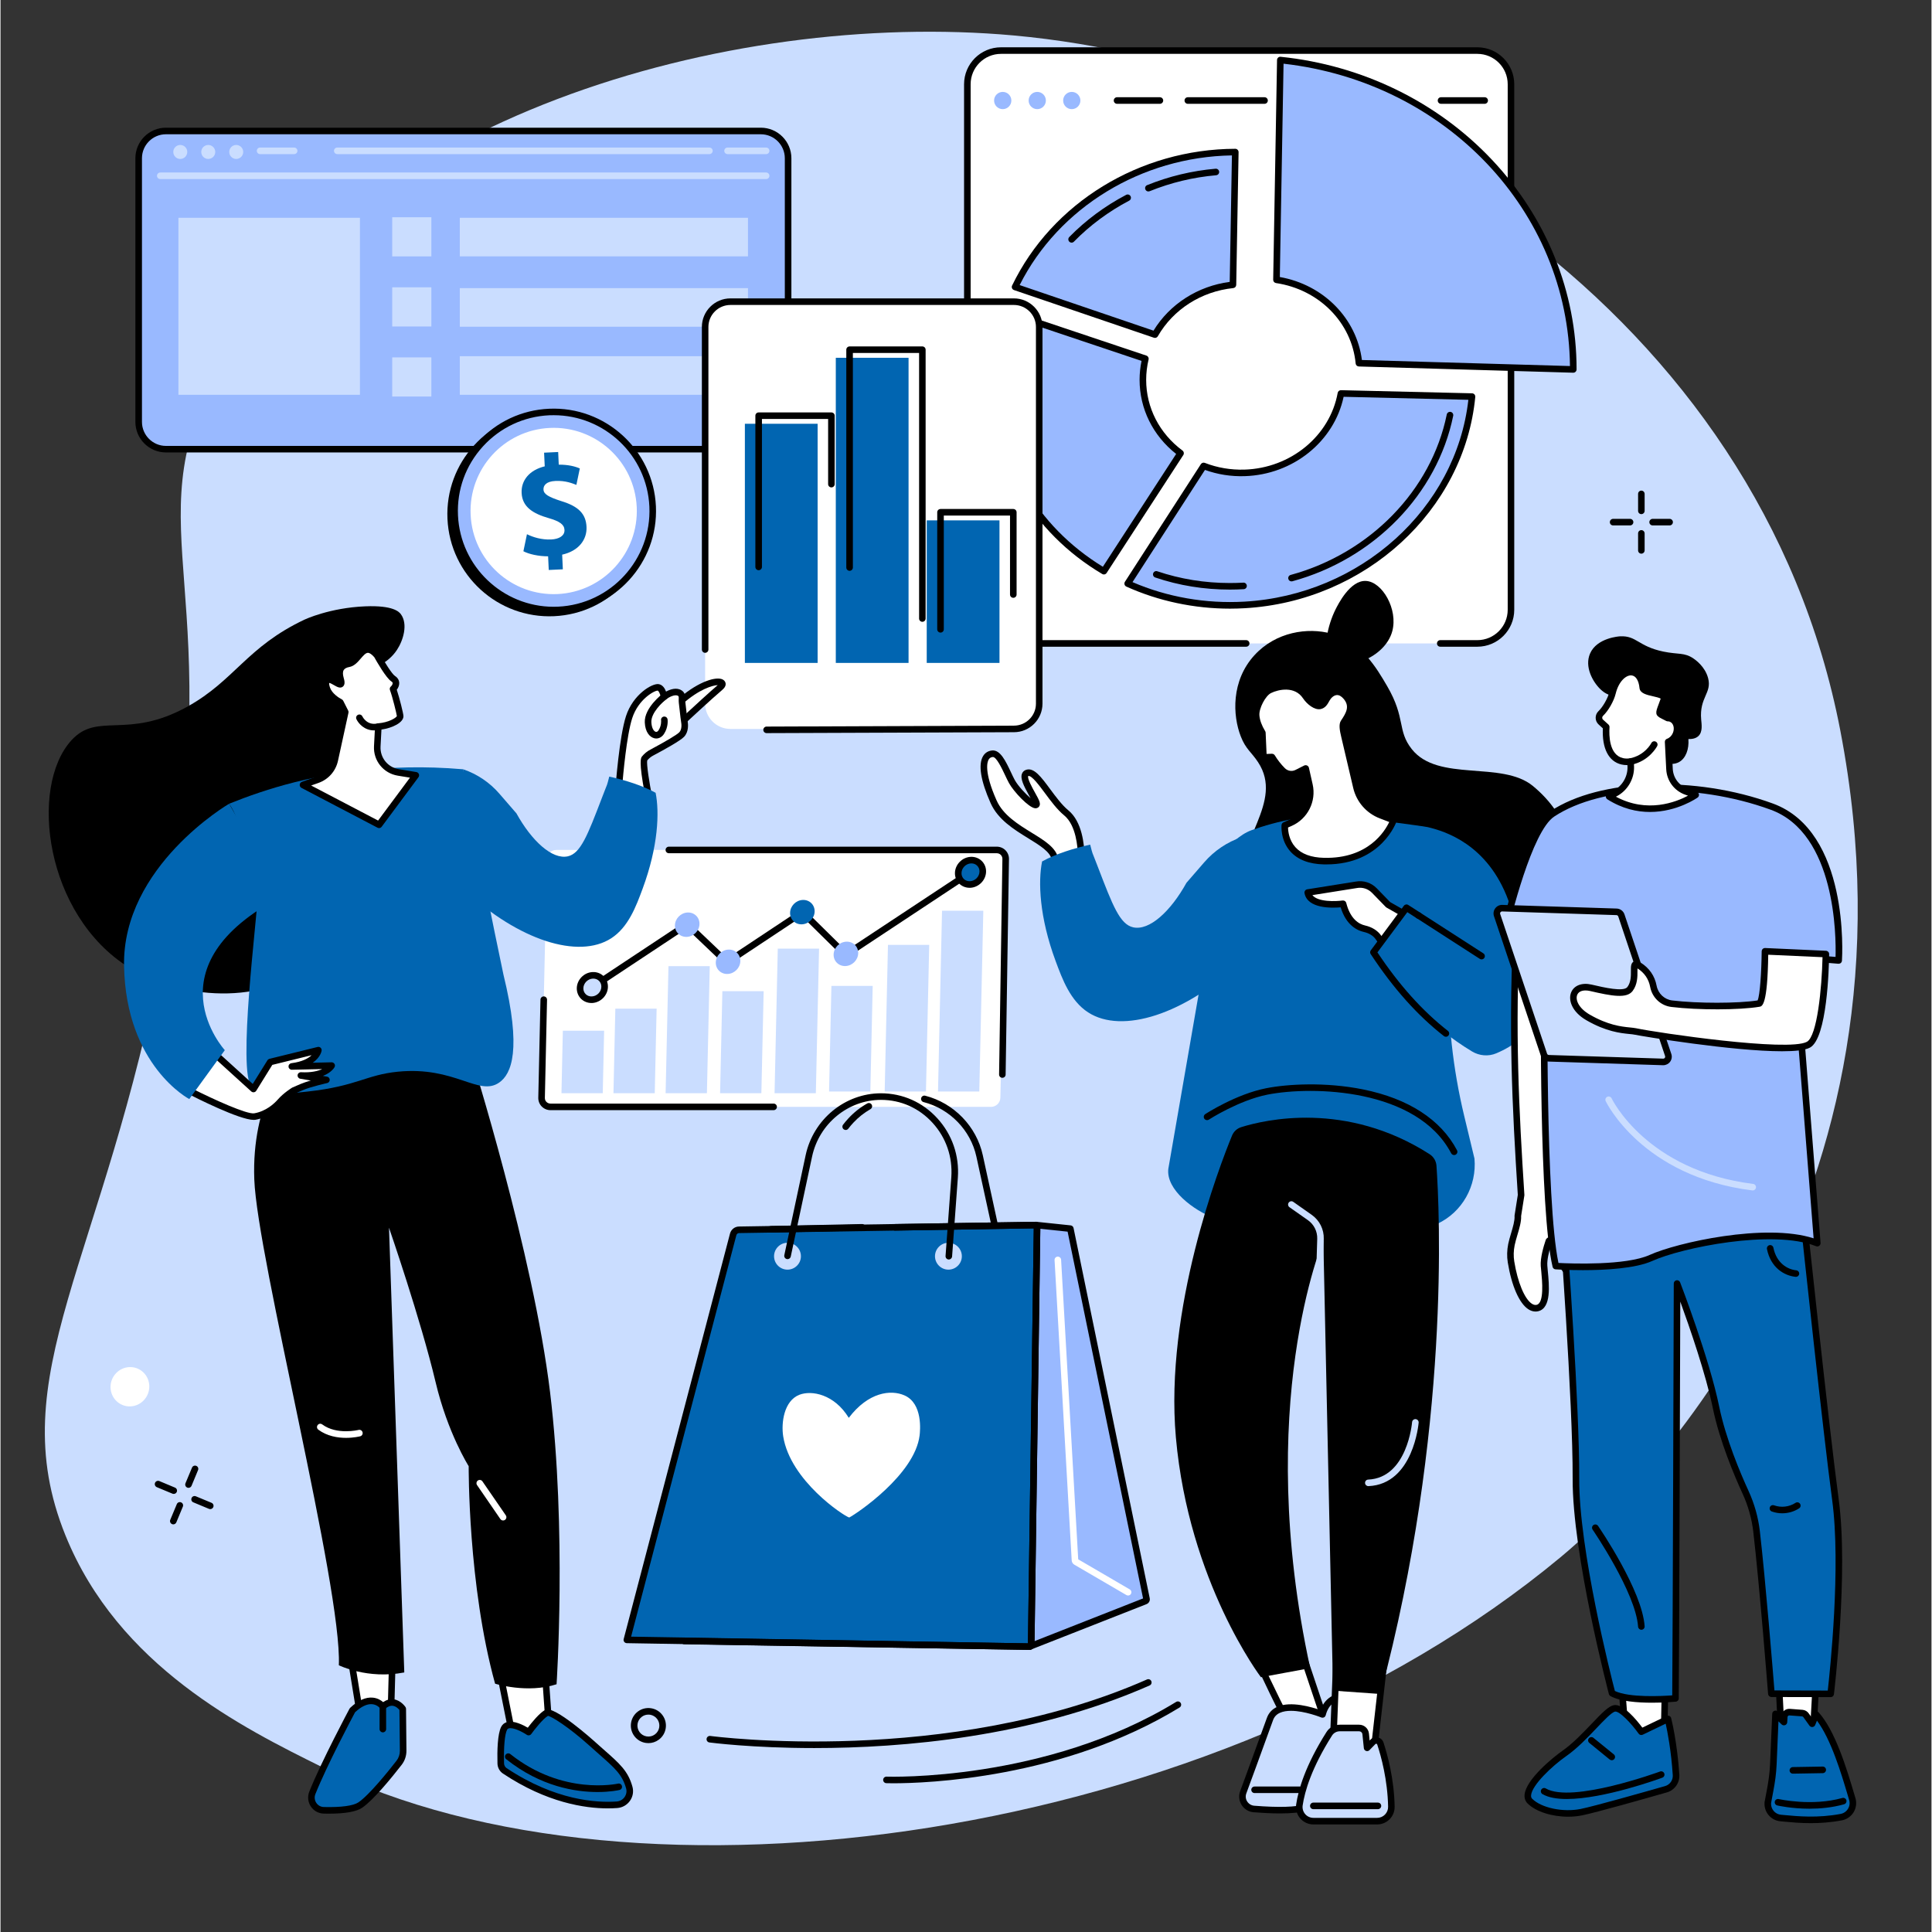 <?xml version="1.0" encoding="UTF-8"?>
<svg xmlns="http://www.w3.org/2000/svg" xmlns:xlink="http://www.w3.org/1999/xlink" width="300" zoomAndPan="magnify" viewBox="0 0 224.88 225" height="300" preserveAspectRatio="xMidYMid meet" version="1.2">
  <rect x="0" y="0" width="224.88" height="225" fill="#333333" stroke="none"/>
  <g id="2d0161ae22">
    <path style=" stroke:none;fill-rule:nonzero;fill:#caddff;fill-opacity:1;" d="M 7.562 178.809 C 13.73 194.047 28.219 201.223 37.477 205.809 C 73.973 223.887 141.648 214.605 181.703 181.336 C 191.078 173.555 224.84 140.094 214.262 85.078 C 204.906 36.438 158.176 7.773 117.992 4.129 C 84.703 1.113 40.566 13.762 25.117 43.492 C 15.402 62.184 26.996 68.082 18.977 110.398 C 12.035 147.027 0.023 160.168 7.562 178.809 "></path>
    <path style=" stroke:none;fill-rule:nonzero;fill:#99b9ff;fill-opacity:1;" d="M 88.547 15.254 L 19.266 15.254 C 17.512 15.254 16.09 16.676 16.09 18.43 L 16.09 49.133 C 16.09 50.887 17.512 52.309 19.266 52.309 L 88.547 52.309 C 90.301 52.309 91.723 50.887 91.723 49.133 L 91.723 18.43 C 91.723 16.676 90.301 15.254 88.547 15.254 "></path>
    <path style=" stroke:none;fill-rule:nonzero;fill:#000000;fill-opacity:1;" d="M 19.266 15.637 C 17.723 15.637 16.473 16.891 16.473 18.43 L 16.473 49.133 C 16.473 50.672 17.723 51.93 19.266 51.93 L 88.547 51.93 C 90.086 51.93 91.34 50.672 91.34 49.133 L 91.34 18.43 C 91.34 16.891 90.086 15.637 88.547 15.637 Z M 88.547 52.691 L 19.266 52.691 C 17.301 52.691 15.707 51.094 15.707 49.133 L 15.707 18.43 C 15.707 16.469 17.301 14.871 19.266 14.871 L 88.547 14.871 C 90.508 14.871 92.105 16.469 92.105 18.43 L 92.105 49.133 C 92.105 51.094 90.508 52.691 88.547 52.691 "></path>
    <path style=" stroke:none;fill-rule:nonzero;fill:#caddff;fill-opacity:1;" d="M 89.164 20.855 L 18.605 20.855 C 18.395 20.855 18.223 20.684 18.223 20.473 C 18.223 20.262 18.395 20.09 18.605 20.09 L 89.164 20.09 C 89.379 20.09 89.547 20.262 89.547 20.473 C 89.547 20.684 89.379 20.855 89.164 20.855 "></path>
    <path style=" stroke:none;fill-rule:nonzero;fill:#caddff;fill-opacity:1;" d="M 21.75 17.695 C 21.75 18.148 21.383 18.512 20.934 18.512 C 20.484 18.512 20.121 18.148 20.121 17.695 C 20.121 17.246 20.484 16.883 20.934 16.883 C 21.383 16.883 21.75 17.246 21.75 17.695 "></path>
    <path style=" stroke:none;fill-rule:nonzero;fill:#caddff;fill-opacity:1;" d="M 25.008 17.695 C 25.008 18.148 24.641 18.512 24.191 18.512 C 23.742 18.512 23.379 18.148 23.379 17.695 C 23.379 17.246 23.742 16.883 24.191 16.883 C 24.641 16.883 25.008 17.246 25.008 17.695 "></path>
    <path style=" stroke:none;fill-rule:nonzero;fill:#caddff;fill-opacity:1;" d="M 28.266 17.695 C 28.266 18.148 27.898 18.512 27.449 18.512 C 27 18.512 26.637 18.148 26.637 17.695 C 26.637 17.246 27 16.883 27.449 16.883 C 27.898 16.883 28.266 17.246 28.266 17.695 "></path>
    <path style=" stroke:none;fill-rule:nonzero;fill:#caddff;fill-opacity:1;" d="M 89.164 17.949 L 84.672 17.949 C 84.461 17.949 84.289 17.777 84.289 17.566 C 84.289 17.355 84.461 17.184 84.672 17.184 L 89.164 17.184 C 89.375 17.184 89.547 17.355 89.547 17.566 C 89.547 17.777 89.375 17.949 89.164 17.949 "></path>
    <path style=" stroke:none;fill-rule:nonzero;fill:#caddff;fill-opacity:1;" d="M 82.559 17.949 L 39.219 17.949 C 39.008 17.949 38.836 17.777 38.836 17.566 C 38.836 17.355 39.008 17.184 39.219 17.184 L 82.559 17.184 C 82.77 17.184 82.941 17.355 82.941 17.566 C 82.941 17.777 82.77 17.949 82.559 17.949 "></path>
    <path style=" stroke:none;fill-rule:nonzero;fill:#caddff;fill-opacity:1;" d="M 34.195 17.949 L 30.23 17.949 C 30.02 17.949 29.848 17.777 29.848 17.566 C 29.848 17.355 30.02 17.184 30.23 17.184 L 34.195 17.184 C 34.406 17.184 34.578 17.355 34.578 17.566 C 34.578 17.777 34.406 17.949 34.195 17.949 "></path>
    <path style=" stroke:none;fill-rule:nonzero;fill:#caddff;fill-opacity:1;" d="M 41.859 45.977 L 20.719 45.977 L 20.719 25.363 L 41.859 25.363 L 41.859 45.977 "></path>
    <path style=" stroke:none;fill-rule:nonzero;fill:#caddff;fill-opacity:1;" d="M 50.176 29.859 L 45.617 29.859 L 45.617 25.301 L 50.176 25.301 L 50.176 29.859 "></path>
    <path style=" stroke:none;fill-rule:nonzero;fill:#caddff;fill-opacity:1;" d="M 87.051 29.855 L 53.488 29.855 L 53.488 25.363 L 87.051 25.363 L 87.051 29.855 "></path>
    <path style=" stroke:none;fill-rule:nonzero;fill:#caddff;fill-opacity:1;" d="M 50.176 38.023 L 45.617 38.023 L 45.617 33.461 L 50.176 33.461 L 50.176 38.023 "></path>
    <path style=" stroke:none;fill-rule:nonzero;fill:#caddff;fill-opacity:1;" d="M 87.051 38.051 L 53.488 38.051 L 53.488 33.555 L 87.051 33.555 L 87.051 38.051 "></path>
    <path style=" stroke:none;fill-rule:nonzero;fill:#caddff;fill-opacity:1;" d="M 50.176 46.18 L 45.617 46.18 L 45.617 41.621 L 50.176 41.621 L 50.176 46.18 "></path>
    <path style=" stroke:none;fill-rule:nonzero;fill:#caddff;fill-opacity:1;" d="M 87.051 45.977 L 53.488 45.977 L 53.488 41.484 L 87.051 41.484 L 87.051 45.977 "></path>
    <path style=" stroke:none;fill-rule:nonzero;fill:#ffffff;fill-opacity:1;" d="M 115.352 128.906 L 64.051 128.906 C 63.465 128.906 62.996 128.434 63.012 127.848 L 63.633 100.043 C 63.645 99.457 64.133 98.984 64.719 98.984 L 116.02 98.984 C 116.609 98.984 117.074 99.457 117.062 100.043 L 116.441 127.848 C 116.43 128.434 115.941 128.906 115.352 128.906 "></path>
    <path style=" stroke:none;fill-rule:nonzero;fill:#caddff;fill-opacity:1;" d="M 76.191 127.312 L 71.383 127.312 L 71.602 117.465 L 76.41 117.465 L 76.191 127.312 "></path>
    <path style=" stroke:none;fill-rule:nonzero;fill:#caddff;fill-opacity:1;" d="M 70.137 127.312 L 65.328 127.312 L 65.488 120.035 L 70.297 120.035 L 70.137 127.312 "></path>
    <path style=" stroke:none;fill-rule:nonzero;fill:#caddff;fill-opacity:1;" d="M 82.266 127.312 L 77.457 127.312 L 77.789 112.516 L 82.598 112.516 L 82.266 127.312 "></path>
    <path style=" stroke:none;fill-rule:nonzero;fill:#caddff;fill-opacity:1;" d="M 88.609 127.312 L 83.801 127.312 L 84.066 115.434 L 88.875 115.434 L 88.609 127.312 "></path>
    <path style=" stroke:none;fill-rule:nonzero;fill:#caddff;fill-opacity:1;" d="M 94.953 127.312 L 90.145 127.312 L 90.52 110.48 L 95.328 110.48 L 94.953 127.312 "></path>
    <path style=" stroke:none;fill-rule:nonzero;fill:#caddff;fill-opacity:1;" d="M 101.301 127.117 L 96.492 127.117 L 96.766 114.816 L 101.574 114.816 L 101.301 127.117 "></path>
    <path style=" stroke:none;fill-rule:nonzero;fill:#caddff;fill-opacity:1;" d="M 107.777 127.117 L 102.969 127.117 L 103.352 110.039 L 108.156 110.039 L 107.777 127.117 "></path>
    <path style=" stroke:none;fill-rule:nonzero;fill:#caddff;fill-opacity:1;" d="M 113.988 127.117 L 109.18 127.117 L 109.648 106.059 L 114.457 106.059 L 113.988 127.117 "></path>
    <path style=" stroke:none;fill-rule:nonzero;fill:#000000;fill-opacity:1;" d="M 68.887 115.363 C 68.762 115.363 68.641 115.305 68.566 115.191 C 68.449 115.016 68.5 114.777 68.676 114.664 L 79.746 107.332 C 79.895 107.23 80.09 107.25 80.219 107.371 L 84.645 111.59 L 93.188 105.922 C 93.336 105.824 93.539 105.844 93.668 105.969 L 98.477 110.707 L 112.754 101.27 C 112.93 101.152 113.168 101.199 113.281 101.379 C 113.398 101.555 113.352 101.793 113.176 101.906 L 98.641 111.516 C 98.492 111.613 98.293 111.598 98.16 111.469 L 93.352 106.73 L 84.812 112.395 C 84.66 112.492 84.465 112.477 84.336 112.352 L 79.914 108.137 L 69.098 115.301 C 69.031 115.344 68.961 115.363 68.887 115.363 "></path>
    <path style=" stroke:none;fill-rule:nonzero;fill:#99b9ff;fill-opacity:1;" d="M 81.402 107.613 C 81.383 108.398 80.73 109.066 79.941 109.109 C 79.152 109.148 78.523 108.547 78.543 107.766 C 78.559 106.98 79.215 106.312 80.004 106.27 C 80.793 106.23 81.418 106.832 81.402 107.613 "></path>
    <path style=" stroke:none;fill-rule:nonzero;fill:#0165b1;fill-opacity:1;" d="M 94.812 106.152 C 94.797 106.934 94.141 107.602 93.352 107.645 C 92.562 107.688 91.934 107.086 91.953 106.301 C 91.969 105.52 92.625 104.848 93.414 104.809 C 94.203 104.766 94.828 105.367 94.812 106.152 "></path>
    <path style=" stroke:none;fill-rule:nonzero;fill:#99b9ff;fill-opacity:1;" d="M 86.16 111.93 C 86.141 112.715 85.488 113.383 84.695 113.426 C 83.906 113.469 83.281 112.867 83.301 112.082 C 83.316 111.297 83.969 110.629 84.762 110.59 C 85.551 110.547 86.176 111.148 86.16 111.93 "></path>
    <path style=" stroke:none;fill-rule:nonzero;fill:#caddff;fill-opacity:1;" d="M 70.355 114.93 C 70.34 115.715 69.684 116.383 68.895 116.426 C 68.105 116.469 67.48 115.867 67.496 115.082 C 67.516 114.297 68.168 113.629 68.957 113.59 C 69.746 113.547 70.375 114.148 70.355 114.93 "></path>
    <path style=" stroke:none;fill-rule:nonzero;fill:#000000;fill-opacity:1;" d="M 69.035 113.969 C 69.016 113.969 68.996 113.969 68.977 113.969 C 68.387 114 67.891 114.504 67.879 115.09 C 67.871 115.359 67.973 115.605 68.156 115.785 C 68.344 115.969 68.598 116.059 68.875 116.043 C 69.469 116.012 69.961 115.512 69.973 114.922 C 69.98 114.656 69.883 114.406 69.699 114.23 C 69.523 114.059 69.289 113.969 69.035 113.969 Z M 68.816 116.809 C 68.363 116.809 67.941 116.641 67.621 116.332 C 67.285 116.004 67.105 115.559 67.113 115.074 C 67.137 114.094 67.953 113.258 68.938 113.207 C 69.43 113.18 69.887 113.348 70.23 113.68 C 70.57 114.008 70.75 114.457 70.738 114.941 C 70.719 115.918 69.898 116.754 68.914 116.809 C 68.883 116.809 68.848 116.809 68.816 116.809 "></path>
    <path style=" stroke:none;fill-rule:nonzero;fill:#99b9ff;fill-opacity:1;" d="M 99.887 111.012 C 99.867 111.793 99.215 112.465 98.422 112.504 C 97.633 112.547 97.008 111.945 97.023 111.16 C 97.043 110.379 97.695 109.707 98.488 109.668 C 99.277 109.625 99.902 110.227 99.887 111.012 "></path>
    <path style=" stroke:none;fill-rule:nonzero;fill:#0165b1;fill-opacity:1;" d="M 114.395 101.512 C 114.375 102.297 113.723 102.965 112.934 103.008 C 112.145 103.051 111.516 102.449 111.535 101.664 C 111.551 100.879 112.207 100.211 112.996 100.172 C 113.785 100.129 114.41 100.73 114.395 101.512 "></path>
    <path style=" stroke:none;fill-rule:nonzero;fill:#000000;fill-opacity:1;" d="M 113.074 100.551 C 113.055 100.551 113.035 100.551 113.016 100.551 C 112.422 100.582 111.93 101.086 111.918 101.672 C 111.91 101.941 112.008 102.188 112.191 102.367 C 112.379 102.551 112.641 102.641 112.914 102.625 C 113.504 102.594 114 102.094 114.012 101.504 C 114.02 101.238 113.922 100.992 113.734 100.812 C 113.562 100.641 113.328 100.551 113.074 100.551 Z M 112.855 103.391 C 112.398 103.391 111.98 103.223 111.66 102.914 C 111.32 102.586 111.141 102.141 111.152 101.656 C 111.176 100.68 111.992 99.84 112.977 99.789 C 113.465 99.762 113.926 99.93 114.27 100.262 C 114.605 100.59 114.789 101.039 114.777 101.523 C 114.754 102.5 113.938 103.336 112.953 103.391 C 112.918 103.391 112.887 103.391 112.855 103.391 "></path>
    <path style=" stroke:none;fill-rule:nonzero;fill:#000000;fill-opacity:1;" d="M 116.672 125.52 C 116.672 125.52 116.672 125.52 116.668 125.52 C 116.457 125.52 116.289 125.344 116.293 125.133 L 116.68 100.035 C 116.684 99.855 116.617 99.691 116.496 99.562 C 116.371 99.438 116.203 99.367 116.02 99.367 L 77.836 99.367 C 77.625 99.367 77.453 99.195 77.453 98.984 C 77.453 98.773 77.625 98.602 77.836 98.602 L 116.02 98.602 C 116.41 98.602 116.773 98.754 117.043 99.027 C 117.309 99.305 117.453 99.664 117.445 100.051 L 117.055 125.145 C 117.055 125.355 116.883 125.52 116.672 125.52 "></path>
    <path style=" stroke:none;fill-rule:nonzero;fill:#000000;fill-opacity:1;" d="M 90.035 129.289 L 64.051 129.289 C 63.664 129.289 63.301 129.137 63.031 128.863 C 62.762 128.59 62.621 128.227 62.629 127.84 L 62.883 116.414 C 62.887 116.207 63.059 116.039 63.266 116.039 C 63.27 116.039 63.27 116.039 63.273 116.039 C 63.484 116.043 63.652 116.219 63.648 116.43 L 63.395 127.855 C 63.391 128.035 63.453 128.203 63.578 128.328 C 63.703 128.453 63.871 128.523 64.051 128.523 L 90.035 128.523 C 90.246 128.523 90.418 128.695 90.418 128.906 C 90.418 129.117 90.246 129.289 90.035 129.289 "></path>
    <path style=" stroke:none;fill-rule:nonzero;fill:#ffffff;fill-opacity:1;" d="M 167.672 74.934 L 171.992 74.934 C 174.156 74.934 175.91 73.18 175.91 71.012 L 175.91 9.809 C 175.91 7.645 174.156 5.891 171.992 5.891 L 116.516 5.891 C 114.352 5.891 112.598 7.645 112.598 9.809 L 112.598 71.012 C 112.598 73.18 114.352 74.934 116.516 74.934 L 167.672 74.934 "></path>
    <path style=" stroke:none;fill-rule:nonzero;fill:#000000;fill-opacity:1;" d="M 171.988 75.316 L 167.668 75.316 C 167.457 75.316 167.289 75.145 167.289 74.934 C 167.289 74.723 167.457 74.551 167.668 74.551 L 171.988 74.551 C 173.941 74.551 175.527 72.965 175.527 71.016 L 175.527 9.809 C 175.527 7.859 173.941 6.273 171.988 6.273 L 116.516 6.273 C 114.566 6.273 112.98 7.859 112.98 9.809 L 112.98 71.016 C 112.98 72.965 114.566 74.551 116.516 74.551 L 145.07 74.551 C 145.281 74.551 145.453 74.723 145.453 74.934 C 145.453 75.145 145.281 75.316 145.07 75.316 L 116.516 75.316 C 114.145 75.316 112.215 73.387 112.215 71.016 L 112.215 9.809 C 112.215 7.438 114.145 5.508 116.516 5.508 L 171.988 5.508 C 174.363 5.508 176.289 7.438 176.289 9.809 L 176.289 71.016 C 176.289 73.387 174.363 75.316 171.988 75.316 "></path>
    <path style=" stroke:none;fill-rule:nonzero;fill:#99b9ff;fill-opacity:1;" d="M 117.723 11.707 C 117.723 12.262 117.273 12.711 116.719 12.711 C 116.164 12.711 115.711 12.262 115.711 11.707 C 115.711 11.152 116.164 10.703 116.719 10.703 C 117.273 10.703 117.723 11.152 117.723 11.707 "></path>
    <path style=" stroke:none;fill-rule:nonzero;fill:#99b9ff;fill-opacity:1;" d="M 121.742 11.707 C 121.742 12.262 121.293 12.711 120.738 12.711 C 120.184 12.711 119.734 12.262 119.734 11.707 C 119.734 11.152 120.184 10.703 120.738 10.703 C 121.293 10.703 121.742 11.152 121.742 11.707 "></path>
    <path style=" stroke:none;fill-rule:nonzero;fill:#99b9ff;fill-opacity:1;" d="M 125.762 11.707 C 125.762 12.262 125.312 12.711 124.758 12.711 C 124.203 12.711 123.754 12.262 123.754 11.707 C 123.754 11.152 124.203 10.703 124.758 10.703 C 125.312 10.703 125.762 11.152 125.762 11.707 "></path>
    <path style=" stroke:none;fill-rule:nonzero;fill:#000000;fill-opacity:1;" d="M 172.844 12.09 L 167.758 12.09 C 167.547 12.09 167.379 11.918 167.379 11.707 C 167.379 11.496 167.547 11.324 167.758 11.324 L 172.844 11.324 C 173.055 11.324 173.227 11.496 173.227 11.707 C 173.227 11.918 173.055 12.09 172.844 12.09 "></path>
    <path style=" stroke:none;fill-rule:nonzero;fill:#000000;fill-opacity:1;" d="M 147.207 12.09 L 138.27 12.09 C 138.059 12.09 137.891 11.918 137.891 11.707 C 137.891 11.496 138.059 11.324 138.27 11.324 L 147.207 11.324 C 147.418 11.324 147.59 11.496 147.59 11.707 C 147.59 11.918 147.418 12.09 147.207 12.09 "></path>
    <path style=" stroke:none;fill-rule:nonzero;fill:#000000;fill-opacity:1;" d="M 135.023 12.09 L 130.031 12.09 C 129.82 12.09 129.648 11.918 129.648 11.707 C 129.648 11.496 129.82 11.324 130.031 11.324 L 135.023 11.324 C 135.234 11.324 135.406 11.496 135.406 11.707 C 135.406 11.918 135.234 12.09 135.023 12.09 "></path>
    <path style=" stroke:none;fill-rule:nonzero;fill:#99b9ff;fill-opacity:1;" d="M 134.449 38.973 C 136.254 35.809 139.617 33.574 143.527 33.172 L 143.797 17.711 C 132.574 17.75 122.664 24.074 118.152 33.422 L 134.449 38.973 "></path>
    <path style=" stroke:none;fill-rule:nonzero;fill:#000000;fill-opacity:1;" d="M 118.688 33.199 L 134.277 38.508 C 136.164 35.41 139.441 33.316 143.152 32.828 L 143.41 18.098 C 132.867 18.273 123.242 24.156 118.688 33.199 Z M 134.449 39.352 C 134.406 39.352 134.367 39.344 134.324 39.332 L 118.031 33.781 C 117.926 33.746 117.844 33.668 117.801 33.57 C 117.758 33.469 117.762 33.352 117.809 33.254 C 122.461 23.617 132.664 17.367 143.797 17.328 C 143.801 17.328 143.801 17.328 143.801 17.328 C 143.902 17.328 144 17.367 144.07 17.441 C 144.145 17.516 144.184 17.613 144.184 17.719 L 143.91 33.176 C 143.906 33.371 143.762 33.531 143.566 33.551 C 139.855 33.934 136.57 36.031 134.781 39.16 C 134.711 39.281 134.582 39.352 134.449 39.352 "></path>
    <path style=" stroke:none;fill-rule:nonzero;fill:#000000;fill-opacity:1;" d="M 133.68 22.297 C 133.527 22.297 133.387 22.207 133.328 22.059 C 133.246 21.859 133.34 21.637 133.539 21.559 C 136.082 20.531 138.766 19.887 141.508 19.648 C 141.715 19.629 141.902 19.785 141.922 19.996 C 141.941 20.207 141.785 20.391 141.574 20.41 C 138.906 20.641 136.301 21.266 133.824 22.27 C 133.777 22.285 133.727 22.297 133.68 22.297 "></path>
    <path style=" stroke:none;fill-rule:nonzero;fill:#000000;fill-opacity:1;" d="M 124.738 28.258 C 124.645 28.258 124.543 28.219 124.473 28.148 C 124.32 28 124.32 27.758 124.465 27.605 C 126.387 25.645 128.617 23.992 131.094 22.691 C 131.277 22.594 131.508 22.668 131.605 22.852 C 131.703 23.039 131.633 23.27 131.445 23.367 C 129.043 24.633 126.879 26.234 125.012 28.141 C 124.938 28.219 124.84 28.258 124.738 28.258 "></path>
    <path style=" stroke:none;fill-rule:nonzero;fill:#99b9ff;fill-opacity:1;" d="M 156.105 45.82 C 155.184 50.902 150.559 54.895 144.891 55.07 C 143.199 55.125 141.582 54.832 140.117 54.262 L 131.27 67.961 C 135.383 69.82 140.027 70.727 144.891 70.449 C 159.023 69.637 170.137 58.996 171.367 46.188 L 156.105 45.82 "></path>
    <path style=" stroke:none;fill-rule:nonzero;fill:#000000;fill-opacity:1;" d="M 131.832 67.793 C 135.875 69.539 140.371 70.324 144.867 70.066 C 158.375 69.293 169.512 59.219 170.945 46.562 L 156.418 46.211 C 155.312 51.414 150.523 55.281 144.898 55.453 C 143.297 55.504 141.746 55.258 140.27 54.727 Z M 143.191 70.883 C 139.004 70.883 134.859 70.004 131.109 68.312 C 131.008 68.266 130.934 68.176 130.902 68.07 C 130.871 67.965 130.887 67.848 130.949 67.754 L 139.793 54.055 C 139.895 53.902 140.086 53.84 140.254 53.906 C 141.719 54.477 143.277 54.738 144.875 54.691 C 150.258 54.523 154.82 50.766 155.727 45.754 C 155.762 45.57 155.922 45.441 156.105 45.441 C 156.105 45.441 156.109 45.441 156.113 45.441 L 171.379 45.805 C 171.484 45.809 171.586 45.855 171.656 45.934 C 171.723 46.016 171.758 46.121 171.75 46.227 C 170.477 59.445 158.938 70.027 144.91 70.832 C 144.336 70.863 143.766 70.883 143.191 70.883 "></path>
    <path style=" stroke:none;fill-rule:nonzero;fill:#000000;fill-opacity:1;" d="M 143.164 68.664 C 140.168 68.664 137.246 68.191 134.477 67.254 C 134.277 67.188 134.168 66.969 134.238 66.77 C 134.305 66.57 134.52 66.461 134.719 66.531 C 137.41 67.438 140.254 67.898 143.164 67.898 C 143.688 67.898 144.219 67.883 144.738 67.855 C 144.953 67.836 145.129 68.004 145.145 68.215 C 145.156 68.426 144.992 68.605 144.785 68.617 C 144.25 68.648 143.703 68.664 143.164 68.664 "></path>
    <path style=" stroke:none;fill-rule:nonzero;fill:#000000;fill-opacity:1;" d="M 150.348 67.707 C 150.18 67.707 150.023 67.598 149.98 67.426 C 149.926 67.223 150.043 67.012 150.25 66.957 C 159.492 64.438 166.629 57.102 168.43 48.27 C 168.473 48.062 168.676 47.93 168.883 47.969 C 169.09 48.012 169.223 48.215 169.18 48.422 C 167.32 57.535 159.969 65.098 150.449 67.695 C 150.414 67.703 150.383 67.707 150.348 67.707 "></path>
    <path style=" stroke:none;fill-rule:nonzero;fill:#99b9ff;fill-opacity:1;" d="M 128.5 66.52 L 137.43 52.777 C 134.758 50.801 133.043 47.723 133.043 44.234 C 133.043 43.391 133.141 42.566 133.332 41.773 L 116.977 36.293 C 116.098 38.867 115.621 41.605 115.621 44.445 C 115.621 53.848 120.781 61.938 128.5 66.52 "></path>
    <path style=" stroke:none;fill-rule:nonzero;fill:#000000;fill-opacity:1;" d="M 117.219 36.777 C 116.414 39.258 116.004 41.84 116.004 44.449 C 116.004 53.23 120.621 61.262 128.379 66.004 L 136.914 52.867 C 134.203 50.73 132.656 47.605 132.656 44.234 C 132.656 43.496 132.734 42.754 132.883 42.031 Z M 128.496 66.902 C 128.434 66.902 128.363 66.887 128.305 66.848 C 120.121 61.996 115.238 53.621 115.238 44.449 C 115.238 41.625 115.703 38.84 116.613 36.172 C 116.68 35.969 116.895 35.863 117.098 35.934 L 133.453 41.414 C 133.641 41.477 133.75 41.672 133.703 41.867 C 133.52 42.641 133.422 43.438 133.422 44.234 C 133.422 47.477 134.965 50.48 137.656 52.473 C 137.816 52.594 137.859 52.82 137.75 52.988 L 128.816 66.73 C 128.746 66.84 128.621 66.902 128.496 66.902 "></path>
    <path style=" stroke:none;fill-rule:nonzero;fill:#99b9ff;fill-opacity:1;" d="M 148.598 32.586 C 153.762 33.355 157.73 37.355 158.203 42.301 L 183.164 43.023 C 183.164 43.012 183.164 43 183.164 42.992 C 183.164 24.68 168.574 9.008 149.047 6.992 L 148.598 32.586 "></path>
    <path style=" stroke:none;fill-rule:nonzero;fill:#000000;fill-opacity:1;" d="M 158.547 41.926 L 182.777 42.629 C 182.59 24.605 168.34 9.566 149.422 7.418 L 148.988 32.262 C 154.062 33.156 157.926 37.066 158.547 41.926 Z M 183.164 43.406 C 183.16 43.406 183.156 43.406 183.152 43.406 L 158.191 42.68 C 158 42.676 157.84 42.527 157.82 42.336 C 157.367 37.562 153.551 33.711 148.543 32.965 C 148.352 32.938 148.215 32.773 148.215 32.578 L 148.664 6.984 C 148.664 6.879 148.715 6.777 148.793 6.707 C 148.871 6.633 148.977 6.602 149.086 6.613 C 158.59 7.594 167.332 11.855 173.707 18.621 C 180.051 25.352 183.547 34.008 183.547 42.992 L 183.547 43.023 C 183.547 43.125 183.504 43.227 183.43 43.297 C 183.359 43.367 183.262 43.406 183.164 43.406 "></path>
    <path style=" stroke:none;fill-rule:nonzero;fill:#ffffff;fill-opacity:1;" d="M 118.02 35.133 L 85.004 35.133 C 83.379 35.133 82.059 36.453 82.059 38.082 L 82.059 81.945 C 82.059 83.574 83.379 84.891 85.004 84.891 L 118.02 84.891 C 119.648 84.891 120.965 83.574 120.965 81.945 L 120.965 38.082 C 120.965 36.453 119.648 35.133 118.02 35.133 "></path>
    <path style=" stroke:none;fill-rule:nonzero;fill:#0165b1;fill-opacity:1;" d="M 95.16 77.203 L 86.688 77.203 L 86.688 49.352 L 95.16 49.352 L 95.16 77.203 "></path>
    <path style=" stroke:none;fill-rule:nonzero;fill:#0165b1;fill-opacity:1;" d="M 105.75 77.203 L 97.277 77.203 L 97.277 41.668 L 105.75 41.668 L 105.75 77.203 "></path>
    <path style=" stroke:none;fill-rule:nonzero;fill:#0165b1;fill-opacity:1;" d="M 116.34 77.203 L 107.867 77.203 L 107.867 60.602 L 116.34 60.602 L 116.34 77.203 "></path>
    <path style=" stroke:none;fill-rule:nonzero;fill:#000000;fill-opacity:1;" d="M 88.293 66.406 C 88.078 66.406 87.91 66.234 87.91 66.023 L 87.91 48.41 C 87.91 48.203 88.078 48.031 88.293 48.031 L 96.766 48.031 C 96.977 48.031 97.148 48.203 97.148 48.41 L 97.148 56.379 C 97.148 56.59 96.977 56.762 96.766 56.762 C 96.555 56.762 96.383 56.59 96.383 56.379 L 96.383 48.793 L 88.676 48.793 L 88.676 66.023 C 88.676 66.234 88.504 66.406 88.293 66.406 "></path>
    <path style=" stroke:none;fill-rule:nonzero;fill:#000000;fill-opacity:1;" d="M 107.355 72.414 C 107.148 72.414 106.977 72.246 106.977 72.035 L 106.977 41.109 L 99.266 41.109 L 99.266 66.094 C 99.266 66.305 99.094 66.477 98.883 66.477 C 98.672 66.477 98.5 66.305 98.5 66.094 L 98.5 40.727 C 98.5 40.516 98.672 40.344 98.883 40.344 L 107.355 40.344 C 107.57 40.344 107.738 40.516 107.738 40.727 L 107.738 72.035 C 107.738 72.246 107.57 72.414 107.355 72.414 "></path>
    <path style=" stroke:none;fill-rule:nonzero;fill:#000000;fill-opacity:1;" d="M 109.473 73.672 C 109.262 73.672 109.09 73.504 109.09 73.293 L 109.09 59.656 C 109.09 59.449 109.262 59.277 109.473 59.277 L 117.949 59.277 C 118.16 59.277 118.332 59.449 118.332 59.656 L 118.332 69.238 C 118.332 69.449 118.16 69.621 117.949 69.621 C 117.738 69.621 117.566 69.449 117.566 69.238 L 117.566 60.039 L 109.855 60.039 L 109.855 73.293 C 109.855 73.504 109.684 73.672 109.473 73.672 "></path>
    <path style=" stroke:none;fill-rule:nonzero;fill:#000000;fill-opacity:1;" d="M 89.219 85.379 C 89.008 85.379 88.836 85.211 88.836 85 C 88.836 84.789 89.004 84.617 89.215 84.617 L 118.02 84.508 C 119.434 84.508 120.586 83.359 120.586 81.945 L 120.586 38.078 C 120.586 36.664 119.434 35.516 118.02 35.516 L 85.008 35.516 C 83.594 35.516 82.441 36.664 82.441 38.078 L 82.441 75.645 C 82.441 75.855 82.27 76.027 82.059 76.027 C 81.852 76.027 81.68 75.855 81.68 75.645 L 81.68 38.078 C 81.68 36.246 83.172 34.75 85.008 34.75 L 118.02 34.75 C 119.855 34.75 121.348 36.246 121.348 38.078 L 121.348 81.945 C 121.348 83.781 119.855 85.273 118.02 85.273 L 89.219 85.379 "></path>
    <path style=" stroke:none;fill-rule:nonzero;fill:#000000;fill-opacity:1;" d="M 116.441 146.082 C 116.266 146.082 116.105 145.961 116.066 145.781 L 113.648 134.691 C 112.977 131.621 110.562 129.133 107.496 128.348 C 107.289 128.297 107.168 128.086 107.219 127.883 C 107.273 127.68 107.48 127.555 107.684 127.605 C 111.031 128.461 113.664 131.18 114.395 134.531 L 116.812 145.621 C 116.859 145.824 116.727 146.027 116.523 146.074 C 116.496 146.082 116.469 146.082 116.441 146.082 "></path>
    <path style=" stroke:none;fill-rule:nonzero;fill:#000000;fill-opacity:1;" d="M 98.43 131.598 C 98.348 131.598 98.266 131.574 98.199 131.52 C 98.031 131.395 97.996 131.152 98.121 130.984 C 98.316 130.73 98.523 130.484 98.742 130.246 C 99.387 129.551 100.125 128.965 100.938 128.508 C 101.121 128.402 101.352 128.465 101.457 128.648 C 101.562 128.832 101.496 129.066 101.312 129.172 C 100.574 129.594 99.895 130.129 99.305 130.766 C 99.102 130.984 98.91 131.211 98.734 131.445 C 98.656 131.547 98.543 131.598 98.43 131.598 "></path>
    <path style=" stroke:none;fill-rule:nonzero;fill:#99b9ff;fill-opacity:1;" d="M 120.57 142.664 L 124.59 143.09 L 133.465 186.203 C 133.484 186.312 133.426 186.422 133.32 186.461 L 119.926 191.73 C 119.898 191.742 120.508 142.617 120.57 142.664 "></path>
    <path style=" stroke:none;fill-rule:nonzero;fill:#000000;fill-opacity:1;" d="M 133.18 186.105 C 133.18 186.105 133.18 186.105 133.176 186.105 Z M 120.938 143.09 C 120.828 147.422 120.363 186.098 120.312 191.168 L 133.062 186.152 L 124.273 143.438 Z M 119.926 192.113 C 119.797 192.113 119.672 192.047 119.598 191.93 C 119.52 191.805 119.52 191.797 119.832 167.199 C 119.91 161.074 119.992 154.945 120.059 150.348 C 120.09 148.047 120.117 146.129 120.141 144.785 C 120.18 142.504 120.18 142.504 120.316 142.383 C 120.398 142.309 120.504 142.277 120.613 142.285 L 124.629 142.707 C 124.793 142.727 124.93 142.848 124.965 143.012 L 133.836 186.125 C 133.898 186.422 133.738 186.711 133.457 186.82 L 120.062 192.086 C 120.02 192.105 119.973 192.113 119.926 192.113 "></path>
    <path style=" stroke:none;fill-rule:nonzero;fill:#ffffff;fill-opacity:1;" d="M 85.508 143.215 L 120.379 142.734 L 119.695 191.371 L 72.652 191.043 L 85.508 143.215 "></path>
    <path style=" stroke:none;fill-rule:nonzero;fill:#0165b1;fill-opacity:1;" d="M 119.805 191.766 C 119.805 191.766 119.801 191.766 119.801 191.766 L 72.941 190.98 L 85.328 143.754 C 85.406 143.445 85.684 143.227 86.004 143.223 L 120.484 142.672 C 120.547 142.672 120.605 142.695 120.648 142.738 C 120.695 142.781 120.719 142.84 120.715 142.902 L 120.035 191.543 C 120.031 191.602 120.008 191.66 119.965 191.703 C 119.922 191.742 119.863 191.766 119.805 191.766 "></path>
    <path style=" stroke:none;fill-rule:nonzero;fill:#000000;fill-opacity:1;" d="M 120.492 143.055 Z M 73.438 190.605 L 119.652 191.383 L 120.332 143.055 L 86.008 143.605 C 85.863 143.609 85.734 143.707 85.695 143.852 Z M 119.805 191.383 Z M 119.805 192.148 L 119.801 192.148 L 72.938 191.363 C 72.82 191.359 72.707 191.305 72.637 191.211 C 72.566 191.117 72.543 190.996 72.574 190.883 L 84.957 143.656 C 85.082 143.184 85.508 142.848 85.996 142.84 L 120.48 142.289 C 120.637 142.289 120.801 142.352 120.918 142.469 C 121.035 142.582 121.102 142.742 121.098 142.906 L 120.418 191.547 C 120.414 191.707 120.348 191.863 120.23 191.977 C 120.117 192.086 119.965 192.148 119.805 192.148 "></path>
    <path style=" stroke:none;fill-rule:nonzero;fill:#000000;fill-opacity:1;" d="M 89.73 143.547 C 89.523 143.547 89.352 143.379 89.348 143.172 C 89.344 142.961 89.512 142.785 89.723 142.781 L 100.328 142.551 C 100.332 142.551 100.336 142.551 100.34 142.551 C 100.547 142.551 100.715 142.715 100.719 142.922 C 100.727 143.137 100.559 143.309 100.348 143.316 L 89.738 143.547 C 89.734 143.547 89.734 143.547 89.73 143.547 Z M 120.492 143.055 Z M 119.805 192.148 L 79.621 191.492 C 79.41 191.488 79.242 191.312 79.246 191.102 C 79.25 190.895 79.418 190.727 79.629 190.727 C 79.629 190.727 79.633 190.727 79.633 190.727 L 119.652 191.383 L 120.332 143.055 L 104.18 143.316 C 104.176 143.316 104.176 143.316 104.172 143.316 C 103.965 143.316 103.793 143.148 103.789 142.938 C 103.785 142.727 103.957 142.555 104.168 142.551 L 120.48 142.289 C 120.637 142.289 120.801 142.352 120.918 142.469 C 121.035 142.582 121.102 142.742 121.098 142.906 L 120.418 191.547 C 120.414 191.707 120.348 191.863 120.23 191.977 C 120.117 192.086 119.965 192.148 119.805 192.148 "></path>
    <path style=" stroke:none;fill-rule:nonzero;fill:#caddff;fill-opacity:1;" d="M 91.648 147.863 C 90.789 147.863 90.086 147.16 90.086 146.301 C 90.086 145.438 90.789 144.734 91.648 144.734 C 92.512 144.734 93.215 145.438 93.215 146.301 C 93.215 147.16 92.512 147.863 91.648 147.863 "></path>
    <path style=" stroke:none;fill-rule:nonzero;fill:#caddff;fill-opacity:1;" d="M 110.391 147.863 C 109.531 147.863 108.828 147.16 108.828 146.301 C 108.828 145.438 109.531 144.734 110.391 144.734 C 111.254 144.734 111.957 145.438 111.957 146.301 C 111.957 147.16 111.254 147.863 110.391 147.863 "></path>
    <path style=" stroke:none;fill-rule:nonzero;fill:#000000;fill-opacity:1;" d="M 110.438 146.68 C 110.43 146.68 110.422 146.68 110.41 146.68 C 110.199 146.664 110.043 146.48 110.059 146.27 L 110.73 137.09 C 110.895 134.738 110.121 132.492 108.547 130.766 C 106.977 129.039 104.844 128.09 102.539 128.09 C 98.707 128.09 95.332 130.867 94.516 134.691 L 92.031 146.336 C 91.984 146.543 91.781 146.672 91.574 146.629 C 91.371 146.586 91.238 146.383 91.281 146.176 L 93.766 134.531 C 94.66 130.355 98.348 127.324 102.539 127.324 C 105.062 127.324 107.398 128.363 109.113 130.25 C 110.828 132.133 111.672 134.582 111.492 137.145 L 110.82 146.324 C 110.805 146.527 110.637 146.68 110.438 146.68 "></path>
    <path style=" stroke:none;fill-rule:nonzero;fill:#ffffff;fill-opacity:1;" d="M 131.316 185.812 C 131.25 185.812 131.188 185.797 131.125 185.762 L 125.051 182.219 C 124.879 182.117 124.766 181.938 124.75 181.738 L 122.754 146.75 C 122.742 146.539 122.902 146.355 123.113 146.344 C 123.328 146.344 123.504 146.496 123.516 146.707 L 125.508 181.598 L 131.512 185.102 C 131.691 185.207 131.754 185.441 131.648 185.625 C 131.578 185.746 131.449 185.812 131.316 185.812 "></path>
    <path style=" stroke:none;fill-rule:nonzero;fill:#ffffff;fill-opacity:1;" d="M 98.789 165.121 C 101.062 162.121 103.68 161.809 105.27 162.504 C 107.441 163.453 107.098 166.68 107.035 167.184 C 106.461 171.727 99.781 176.234 98.84 176.73 C 98.203 176.547 91.98 172.445 91.152 167.281 C 90.906 165.73 91.223 163.141 93.039 162.434 C 94.473 161.879 97.109 162.371 98.789 165.121 "></path>
    <path style=" stroke:none;fill-rule:nonzero;fill:#000000;fill-opacity:1;" d="M 42.93 78.008 C 43.402 77.816 45.113 77.293 46.164 75.695 C 46.91 74.57 47.469 72.684 46.629 71.535 C 46.418 71.25 45.727 70.48 42.469 70.613 C 38.336 70.781 35.43 72.148 35.43 72.148 C 28.695 75.316 27.273 79.234 21.781 82.285 C 14.75 86.188 11.316 82.859 8.262 86.211 C 3.297 91.66 5.191 106.586 14.965 112.676 C 21.566 116.789 31.898 116.906 36.574 111.75 C 44.207 103.336 37.234 80.34 42.93 78.008 "></path>
    <path style=" stroke:none;fill-rule:nonzero;fill:#ffffff;fill-opacity:1;" d="M 45.648 192.82 L 45.406 201.727 L 42.262 202.066 L 40.707 192.48 L 45.648 192.82 "></path>
    <path style=" stroke:none;fill-rule:nonzero;fill:#000000;fill-opacity:1;" d="M 41.16 192.898 L 42.582 201.648 L 45.035 201.383 L 45.254 193.176 Z M 42.262 202.449 C 42.078 202.449 41.914 202.316 41.883 202.129 L 40.328 192.543 C 40.309 192.426 40.344 192.312 40.422 192.227 C 40.5 192.137 40.617 192.09 40.73 192.102 L 45.672 192.438 C 45.879 192.453 46.035 192.625 46.027 192.832 L 45.789 201.738 C 45.785 201.93 45.641 202.086 45.449 202.105 L 42.305 202.445 C 42.289 202.449 42.273 202.449 42.262 202.449 "></path>
    <path style=" stroke:none;fill-rule:nonzero;fill:#ffffff;fill-opacity:1;" d="M 63.496 195.746 L 64 202.84 L 59.844 203.18 L 58.359 195.746 L 63.496 195.746 "></path>
    <path style=" stroke:none;fill-rule:nonzero;fill:#000000;fill-opacity:1;" d="M 58.824 196.125 L 60.148 202.77 L 63.59 202.488 L 63.141 196.125 Z M 59.844 203.562 C 59.66 203.562 59.504 203.434 59.469 203.254 L 57.984 195.82 C 57.961 195.707 57.988 195.59 58.062 195.5 C 58.137 195.414 58.242 195.363 58.359 195.363 L 63.496 195.363 C 63.699 195.363 63.863 195.52 63.879 195.719 L 64.379 202.812 C 64.395 203.02 64.238 203.203 64.031 203.219 L 59.875 203.559 C 59.863 203.562 59.852 203.562 59.844 203.562 "></path>
    <path style=" stroke:none;fill-rule:nonzero;fill:#0165b1;fill-opacity:1;" d="M 58.73 206.234 C 58.441 206.043 58.266 205.719 58.258 205.375 C 58.23 204.332 58.227 202.113 58.648 201.281 C 59.203 200.176 61.504 201.719 61.504 201.719 C 61.504 201.719 62.848 199.852 63.637 199.461 C 64.043 199.258 66.43 200.844 68.832 203.012 C 71.469 205.383 72.66 206.141 73.227 208.184 C 73.492 209.145 72.789 210.109 71.793 210.18 C 69.375 210.355 64.488 210.066 58.73 206.234 "></path>
    <path style=" stroke:none;fill-rule:nonzero;fill:#000000;fill-opacity:1;" d="M 58.941 205.918 C 64.613 209.688 69.41 209.965 71.766 209.801 C 72.133 209.773 72.469 209.586 72.68 209.281 C 72.887 208.988 72.953 208.625 72.859 208.285 C 72.41 206.672 71.566 205.934 69.723 204.312 C 69.375 204.004 68.996 203.672 68.578 203.293 C 66.137 201.098 64.191 199.902 63.758 199.828 C 63.172 200.164 62.16 201.457 61.812 201.941 C 61.691 202.109 61.461 202.148 61.289 202.035 C 60.75 201.676 59.707 201.148 59.199 201.285 C 59.098 201.312 59.035 201.363 58.988 201.453 C 58.723 201.984 58.59 203.449 58.641 205.363 C 58.645 205.586 58.758 205.793 58.941 205.918 Z M 70.73 210.602 C 68.047 210.602 63.609 209.938 58.52 206.551 C 58.129 206.293 57.887 205.855 57.875 205.383 C 57.836 203.898 57.879 201.953 58.305 201.109 C 58.449 200.824 58.691 200.629 59.008 200.547 C 59.781 200.344 60.867 200.891 61.406 201.207 C 61.836 200.641 62.789 199.453 63.465 199.117 C 64.496 198.602 69.043 202.688 69.09 202.727 C 69.504 203.102 69.883 203.434 70.227 203.738 C 72.129 205.41 73.086 206.25 73.594 208.082 C 73.75 208.645 73.645 209.242 73.305 209.723 C 72.957 210.215 72.418 210.52 71.82 210.562 C 71.5 210.586 71.133 210.602 70.73 210.602 "></path>
    <path style=" stroke:none;fill-rule:nonzero;fill:#000000;fill-opacity:1;" d="M 69.527 208.699 C 66.988 208.699 62.914 208.082 58.895 204.875 C 58.73 204.746 58.703 204.504 58.836 204.34 C 58.969 204.172 59.207 204.148 59.371 204.277 C 65.477 209.148 71.848 207.734 71.914 207.719 C 72.121 207.668 72.324 207.797 72.371 208.004 C 72.422 208.207 72.293 208.414 72.086 208.461 C 71.984 208.484 71.023 208.699 69.527 208.699 "></path>
    <path style=" stroke:none;fill-rule:nonzero;fill:#0165b1;fill-opacity:1;" d="M 46.891 203.895 L 46.844 199.016 C 46.844 199.016 45.867 197.539 44.527 198.738 C 44.527 198.738 43.285 197 40.984 199.168 C 40.984 199.168 37.75 205.203 36.316 208.793 C 35.934 209.754 36.617 210.805 37.652 210.828 C 39.137 210.863 41.059 210.785 41.895 210.219 C 43.203 209.332 45.441 206.547 46.418 205.289 C 46.73 204.891 46.895 204.398 46.891 203.895 "></path>
    <path style=" stroke:none;fill-rule:nonzero;fill:#000000;fill-opacity:1;" d="M 41.293 199.406 C 40.965 200.02 38.008 205.586 36.672 208.934 C 36.535 209.277 36.57 209.648 36.773 209.957 C 36.977 210.262 37.297 210.438 37.66 210.445 C 39.664 210.496 41.094 210.301 41.68 209.902 C 42.953 209.039 45.207 206.227 46.117 205.055 C 46.371 204.727 46.512 204.316 46.508 203.895 L 46.461 199.148 C 46.344 199 46.055 198.703 45.68 198.656 C 45.395 198.621 45.09 198.746 44.781 199.023 C 44.699 199.098 44.594 199.129 44.484 199.121 C 44.375 199.109 44.277 199.051 44.215 198.961 C 44.203 198.945 43.883 198.52 43.281 198.469 C 42.699 198.414 42.012 198.738 41.293 199.406 Z M 38.242 211.219 C 38.051 211.219 37.848 211.215 37.645 211.211 C 37.035 211.199 36.473 210.887 36.137 210.379 C 35.797 209.867 35.734 209.219 35.961 208.648 C 37.387 205.082 40.617 199.047 40.648 198.988 C 40.668 198.953 40.695 198.918 40.723 198.891 C 41.645 198.023 42.531 197.625 43.367 197.707 C 43.918 197.762 44.316 198.016 44.559 198.227 C 44.957 197.957 45.367 197.844 45.781 197.898 C 46.625 198.008 47.141 198.773 47.164 198.805 C 47.203 198.867 47.227 198.941 47.227 199.012 L 47.273 203.891 C 47.277 204.48 47.082 205.059 46.723 205.523 C 45.562 207.016 43.426 209.645 42.109 210.535 C 41.438 210.988 40.137 211.219 38.242 211.219 "></path>
    <path style=" stroke:none;fill-rule:nonzero;fill:#000000;fill-opacity:1;" d="M 44.527 201.75 C 44.316 201.75 44.145 201.578 44.145 201.367 L 44.145 198.738 C 44.145 198.531 44.312 198.355 44.523 198.355 C 44.738 198.355 44.906 198.527 44.906 198.738 L 44.91 201.367 C 44.91 201.578 44.738 201.75 44.527 201.75 "></path>
    <path style=" stroke:none;fill-rule:nonzero;fill:#000000;fill-opacity:1;" d="M 64.758 196.148 C 64.758 196.148 65.945 178.238 64 162.133 C 62.051 146.027 54.812 123.023 54.812 123.023 C 54.812 123.023 47.023 122.672 41.355 123.434 C 35.684 124.195 33.441 123.41 33.441 123.41 C 33.441 123.41 29.211 128.258 29.555 137.367 C 29.898 146.48 39.777 184.91 39.402 193.934 C 39.402 193.934 42.723 195.602 47.023 194.773 L 45.242 142.977 C 45.242 142.977 48.93 153.641 50.664 160.941 C 52.074 166.898 54.523 170.75 54.523 170.75 C 54.523 170.75 54.422 184.594 57.598 196.082 C 57.598 196.082 61.352 197.258 64.758 196.148 "></path>
    <path style=" stroke:none;fill-rule:nonzero;fill:#ffffff;fill-opacity:1;" d="M 58.531 177.074 C 58.41 177.074 58.289 177.016 58.215 176.91 L 55.496 172.953 C 55.379 172.777 55.422 172.539 55.594 172.418 C 55.77 172.301 56.008 172.344 56.125 172.52 L 58.848 176.477 C 58.965 176.652 58.922 176.887 58.746 177.008 C 58.684 177.055 58.605 177.074 58.531 177.074 "></path>
    <path style=" stroke:none;fill-rule:nonzero;fill:#ffffff;fill-opacity:1;" d="M 40.242 167.453 C 39.273 167.453 38.039 167.262 37.012 166.5 C 36.844 166.371 36.805 166.133 36.934 165.965 C 37.059 165.793 37.297 165.758 37.465 165.887 C 39.168 167.148 41.676 166.535 41.699 166.527 C 41.906 166.477 42.113 166.602 42.164 166.805 C 42.219 167.008 42.094 167.219 41.891 167.27 C 41.832 167.281 41.152 167.453 40.242 167.453 "></path>
    <path style=" stroke:none;fill-rule:nonzero;fill:#0165b1;fill-opacity:1;" d="M 29.266 126.68 C 30.191 127.711 32.062 127.527 35.766 127.121 C 41.551 126.484 42.543 125.18 46.281 124.809 C 52.945 124.152 55.684 127.719 58.066 126.082 C 59.52 125.082 60.715 122.242 58.566 113.48 C 57.867 110.16 57.18 106.809 56.508 103.422 C 55.582 98.762 54.707 94.148 53.879 89.59 C 49.25 89.188 45.309 89.375 42.324 89.688 C 38.434 90.094 35.484 90.789 34.281 91.09 C 31.332 91.832 28.805 92.727 26.625 93.602 C 28.84 96.812 27.73 101.18 29.945 104.391 C 29.906 106.832 27.551 124.754 29.266 126.68 "></path>
    <path style=" stroke:none;fill-rule:nonzero;fill:#ffffff;fill-opacity:1;" d="M 79.273 84.16 C 79.273 84.16 82.793 80.895 83.797 80.062 C 84.934 79.117 82.328 78.805 78.988 81.867 L 79.273 84.16 "></path>
    <path style=" stroke:none;fill-rule:nonzero;fill:#000000;fill-opacity:1;" d="M 79.391 82.016 L 79.562 83.375 C 80.582 82.43 82.738 80.449 83.527 79.789 C 82.93 79.812 81.355 80.262 79.391 82.016 Z M 78.988 84.945 L 78.582 81.719 L 78.73 81.586 C 80.941 79.559 83.09 78.785 83.992 79.086 C 84.234 79.168 84.398 79.34 84.441 79.559 C 84.492 79.828 84.355 80.094 84.039 80.359 C 83.059 81.172 79.57 84.406 79.535 84.441 L 78.988 84.945 "></path>
    <path style=" stroke:none;fill-rule:nonzero;fill:#ffffff;fill-opacity:1;" d="M 79.57 83.5 C 79.59 83.68 79.613 83.859 79.645 84.039 C 79.699 84.34 79.773 85.074 79.332 85.539 C 78.906 85.992 76.836 87.117 75.859 87.637 C 75.523 87.812 75.23 88.055 74.996 88.352 C 74.668 88.758 75.555 93.086 75.555 93.086 L 72 91.816 C 72 91.816 72.426 85.91 73.207 83.512 C 73.988 81.113 76.047 79.977 76.578 80.051 C 77.113 80.125 77.273 81.145 77.273 81.145 C 77.273 81.145 78.43 80.254 79.129 80.73 C 79.496 80.98 79.32 81.406 79.375 81.816 L 79.57 83.5 "></path>
    <path style=" stroke:none;fill-rule:nonzero;fill:#000000;fill-opacity:1;" d="M 72.402 91.555 L 75.047 92.496 C 74.293 88.617 74.594 88.242 74.695 88.113 C 74.965 87.773 75.297 87.5 75.68 87.301 C 77.492 86.336 78.785 85.562 79.055 85.277 C 79.383 84.926 79.301 84.293 79.266 84.105 C 79.23 83.91 79.207 83.719 79.188 83.543 L 78.996 81.855 C 78.977 81.711 78.98 81.562 78.984 81.43 C 78.996 81.137 78.98 81.09 78.914 81.047 C 78.559 80.805 77.812 81.211 77.508 81.449 L 77 81.844 L 76.898 81.207 C 76.836 80.84 76.652 80.445 76.527 80.43 C 76.172 80.414 74.293 81.41 73.57 83.629 C 72.91 85.66 72.5 90.344 72.402 91.555 Z M 76.066 93.672 L 71.598 92.078 L 71.617 91.789 C 71.637 91.543 72.059 85.809 72.844 83.395 C 73.668 80.863 75.887 79.566 76.633 79.672 C 77.105 79.738 77.367 80.168 77.508 80.543 C 77.992 80.281 78.746 80.008 79.344 80.418 C 79.773 80.707 79.758 81.16 79.75 81.457 C 79.746 81.566 79.742 81.668 79.754 81.762 L 79.949 83.457 C 79.969 83.621 79.988 83.797 80.02 83.969 C 80.082 84.324 80.172 85.207 79.613 85.801 C 79.18 86.262 77.43 87.234 76.039 87.977 C 75.758 88.121 75.516 88.316 75.316 88.559 C 75.219 88.98 75.555 91.172 75.93 93.008 L 76.066 93.672 "></path>
    <path style=" stroke:none;fill-rule:nonzero;fill:#000000;fill-opacity:1;" d="M 76.367 86.004 C 76.281 86.004 76.191 85.988 76.102 85.965 C 75.613 85.828 75.078 85.273 75.031 84.121 C 74.969 82.434 77.031 80.852 77.117 80.785 C 77.289 80.656 77.527 80.691 77.656 80.859 C 77.781 81.027 77.75 81.266 77.582 81.395 C 77.07 81.781 75.758 83.023 75.797 84.09 C 75.824 84.785 76.078 85.164 76.305 85.227 C 76.461 85.27 76.574 85.141 76.629 85.059 C 77.004 84.48 76.93 83.895 76.93 83.887 C 76.895 83.68 77.039 83.484 77.246 83.453 C 77.457 83.422 77.652 83.566 77.684 83.773 C 77.688 83.809 77.809 84.648 77.266 85.477 C 77.047 85.812 76.719 86.004 76.367 86.004 "></path>
    <path style=" stroke:none;fill-rule:nonzero;fill:#0165b1;fill-opacity:1;" d="M 70.895 90.441 C 72.734 90.852 74.777 91.484 76.293 92.328 C 76.746 94.578 76.613 98.547 74.777 103.504 C 74.016 105.562 73.117 107.984 71.121 109.273 C 67.305 111.738 60.324 109.5 54.059 103.676 C 53.996 98.98 53.938 94.285 53.879 89.59 C 55.516 90.148 56.973 91.129 58.102 92.438 L 60.082 94.723 C 61.855 97.926 64.238 100.129 66.066 99.727 C 67.559 99.395 68.375 97.258 70.012 92.988 C 70.852 90.781 70.531 91.809 70.895 90.441 "></path>
    <path style=" stroke:none;fill-rule:nonzero;fill:#ffffff;fill-opacity:1;" d="M 46.316 89.957 C 44.852 89.715 43.801 88.41 43.879 86.926 L 43.996 84.621 C 45.391 84.512 46.547 83.848 46.543 83.41 C 46.543 83.195 46.031 81.102 45.711 80.234 C 45.98 80.016 46.309 79.41 45.73 79.039 C 45.148 78.668 43.844 76.312 43.844 76.312 C 42.234 74.441 41.77 77.078 40.566 77.297 C 39.734 77.449 39.281 77.957 39.598 79.047 C 39.91 80.133 39.312 79.586 38.699 79.277 C 38.09 78.969 37.672 79.207 38.008 80.199 C 38.344 81.188 39.57 81.781 39.57 81.781 L 40.148 82.922 L 38.926 88.527 C 38.695 89.586 37.934 90.449 36.91 90.812 L 35.227 91.414 L 44.086 96.055 L 48.363 90.289 L 46.316 89.957 "></path>
    <path style=" stroke:none;fill-rule:nonzero;fill:#000000;fill-opacity:1;" d="M 46.164 83.383 Z M 36.176 91.48 L 43.973 95.562 L 47.684 90.566 L 46.258 90.332 C 44.594 90.059 43.406 88.586 43.496 86.906 L 43.617 84.602 C 43.625 84.41 43.777 84.254 43.969 84.238 C 45.207 84.141 46.059 83.609 46.16 83.395 C 46.125 83.113 45.656 81.184 45.355 80.367 C 45.297 80.215 45.344 80.043 45.469 79.938 C 45.574 79.855 45.676 79.68 45.668 79.555 C 45.668 79.527 45.664 79.449 45.523 79.363 C 44.91 78.973 43.793 77.012 43.527 76.535 C 43.238 76.203 42.984 76.027 42.789 76.027 C 42.527 76.027 42.25 76.352 41.953 76.695 C 41.602 77.105 41.199 77.57 40.637 77.676 C 40.305 77.734 40.082 77.855 39.973 78.027 C 39.848 78.227 39.848 78.535 39.965 78.938 C 40.043 79.211 40.188 79.719 39.863 79.969 C 39.559 80.207 39.207 80.004 38.832 79.789 C 38.734 79.73 38.633 79.672 38.527 79.621 C 38.398 79.551 38.316 79.539 38.277 79.535 C 38.266 79.594 38.262 79.754 38.371 80.074 C 38.602 80.762 39.434 81.293 39.734 81.438 C 39.809 81.473 39.871 81.535 39.91 81.609 L 40.488 82.75 C 40.531 82.828 40.543 82.918 40.523 83.004 L 39.301 88.605 C 39.039 89.805 38.195 90.762 37.039 91.176 Z M 44.086 96.438 C 44.023 96.438 43.965 96.422 43.91 96.395 L 35.047 91.754 C 34.914 91.684 34.832 91.539 34.844 91.387 C 34.855 91.238 34.953 91.105 35.098 91.055 L 36.781 90.453 C 37.688 90.133 38.348 89.379 38.551 88.445 L 39.746 82.973 L 39.281 82.062 C 38.941 81.875 37.965 81.266 37.645 80.32 C 37.426 79.668 37.465 79.207 37.77 78.941 C 37.922 78.809 38.27 78.633 38.875 78.938 C 38.988 78.996 39.105 79.062 39.219 79.125 C 39.219 79.129 39.223 79.129 39.223 79.129 C 39.051 78.52 39.082 78.012 39.324 77.629 C 39.547 77.262 39.945 77.023 40.496 76.922 C 40.797 76.867 41.09 76.527 41.375 76.195 C 41.75 75.762 42.18 75.262 42.789 75.262 C 43.23 75.266 43.672 75.527 44.133 76.062 C 44.148 76.082 44.164 76.105 44.18 76.129 C 44.699 77.07 45.59 78.5 45.934 78.719 C 46.32 78.965 46.418 79.285 46.434 79.512 C 46.449 79.816 46.32 80.113 46.148 80.328 C 46.461 81.27 46.926 83.121 46.926 83.406 C 46.934 84.148 45.641 84.785 44.363 84.965 L 44.258 86.945 C 44.191 88.238 45.102 89.367 46.379 89.578 L 48.426 89.914 C 48.559 89.934 48.668 90.023 48.719 90.145 C 48.77 90.27 48.75 90.41 48.672 90.52 L 44.391 96.281 C 44.32 96.383 44.203 96.438 44.086 96.438 "></path>
    <path style=" stroke:none;fill-rule:nonzero;fill:#000000;fill-opacity:1;" d="M 43.496 85.062 C 42.375 85.062 41.68 84.25 41.449 83.754 C 41.359 83.562 41.441 83.336 41.633 83.246 C 41.824 83.156 42.051 83.238 42.141 83.43 C 42.164 83.48 42.691 84.535 43.91 84.25 C 44.113 84.199 44.32 84.328 44.371 84.531 C 44.418 84.738 44.293 84.945 44.086 84.992 C 43.879 85.043 43.68 85.062 43.496 85.062 "></path>
    <path style=" stroke:none;fill-rule:nonzero;fill:#ffffff;fill-opacity:1;" d="M 24.477 122.301 L 29.461 126.824 L 31.41 123.684 L 37.016 122.301 C 37.016 122.301 36.801 123.828 33.922 124.199 L 38.566 124.098 C 38.566 124.098 37.875 125.406 34.977 125.25 L 37.957 125.758 C 37.957 125.758 36.027 126.195 35.094 126.594 C 34.16 126.996 34.16 126.996 34.16 126.996 C 34.16 126.996 33.211 127.582 32.59 128.293 C 31.965 129.004 30.965 129.797 29.617 130.031 C 28.27 130.27 21.852 126.965 21.852 126.965 L 24.477 122.301 "></path>
    <path style=" stroke:none;fill-rule:nonzero;fill:#000000;fill-opacity:1;" d="M 22.379 126.805 C 24.852 128.055 28.707 129.801 29.551 129.656 C 30.926 129.414 31.863 128.539 32.301 128.043 C 32.953 127.293 33.918 126.695 33.961 126.668 C 33.977 126.66 33.992 126.652 34.008 126.645 L 34.941 126.242 C 35.266 126.105 35.699 125.961 36.133 125.836 L 34.91 125.629 C 34.711 125.594 34.574 125.41 34.598 125.207 C 34.617 125.008 34.793 124.863 34.996 124.871 C 36.188 124.934 36.965 124.734 37.461 124.504 L 33.93 124.582 C 33.93 124.582 33.926 124.582 33.922 124.582 C 33.723 124.582 33.555 124.43 33.543 124.23 C 33.527 124.027 33.672 123.848 33.875 123.82 C 35.164 123.652 35.859 123.246 36.23 122.887 L 31.652 124.016 L 29.785 127.027 C 29.723 127.125 29.625 127.188 29.512 127.203 C 29.402 127.219 29.285 127.184 29.203 127.109 L 24.574 122.906 Z M 29.488 130.422 C 27.828 130.422 22.723 127.84 21.676 127.301 C 21.582 127.254 21.516 127.172 21.484 127.074 C 21.457 126.973 21.469 126.867 21.52 126.777 L 24.141 122.113 C 24.199 122.012 24.301 121.941 24.414 121.922 C 24.527 121.902 24.648 121.938 24.734 122.016 L 29.375 126.234 L 31.086 123.48 C 31.137 123.398 31.223 123.336 31.316 123.312 L 36.926 121.93 C 37.047 121.898 37.18 121.93 37.273 122.016 C 37.367 122.102 37.414 122.227 37.395 122.355 C 37.391 122.402 37.27 123.137 36.359 123.766 L 38.559 123.715 C 38.559 123.715 38.562 123.715 38.566 123.715 C 38.699 123.715 38.82 123.785 38.891 123.898 C 38.961 124.012 38.969 124.156 38.902 124.277 C 38.883 124.316 38.555 124.906 37.543 125.301 L 38.02 125.383 C 38.203 125.414 38.336 125.566 38.34 125.75 C 38.344 125.934 38.219 126.094 38.043 126.133 C 38.023 126.137 36.133 126.562 35.242 126.945 L 34.34 127.336 C 34.195 127.426 33.402 127.945 32.875 128.543 C 32.371 129.121 31.289 130.129 29.684 130.41 C 29.625 130.418 29.559 130.422 29.488 130.422 "></path>
    <path style=" stroke:none;fill-rule:nonzero;fill:#0165b1;fill-opacity:1;" d="M 21.984 127.996 L 26.121 122.301 C 26.121 122.301 17.16 112.512 32.758 104.391 L 26.625 93.602 C 26.625 93.602 14.156 100.863 14.387 112.512 C 14.617 124.156 21.984 127.996 21.984 127.996 "></path>
    <path style=" stroke:none;fill-rule:nonzero;fill:#ffffff;fill-opacity:1;" d="M 125.559 99.902 C 125.73 99.867 125.855 99.719 125.852 99.543 C 125.832 98.637 125.645 95.91 124.113 94.66 C 122.266 93.148 120.699 89.676 119.578 90.012 C 118.457 90.348 120.922 93.371 120.641 93.707 C 120.359 94.043 118.398 92.141 117.781 91.02 C 117.168 89.898 116.422 87.703 115.523 87.781 C 114.297 87.883 114.027 89.73 115.652 93.371 C 117.199 96.84 122.398 97.77 122.801 100.07 C 122.836 100.266 123.027 100.395 123.223 100.355 L 125.559 99.902 "></path>
    <path style=" stroke:none;fill-rule:nonzero;fill:#000000;fill-opacity:1;" d="M 115.574 88.16 C 115.566 88.16 115.562 88.16 115.559 88.16 C 115.34 88.18 115.188 88.273 115.078 88.457 C 114.918 88.727 114.512 89.871 116.004 93.219 C 116.766 94.93 118.531 96.016 120.09 96.977 C 121.617 97.914 122.938 98.73 123.176 99.977 L 125.469 99.527 C 125.449 98.719 125.273 96.105 123.871 94.957 C 123.055 94.289 122.297 93.262 121.629 92.359 C 120.973 91.473 120.074 90.262 119.688 90.375 C 119.543 90.637 120.191 91.801 120.469 92.297 C 120.961 93.184 121.207 93.625 120.934 93.953 C 120.828 94.082 120.66 94.145 120.484 94.129 C 119.738 94.055 117.996 92.199 117.449 91.203 C 117.297 90.93 117.145 90.602 116.98 90.254 C 116.633 89.52 115.992 88.16 115.574 88.16 Z M 123.152 100.746 C 123.004 100.746 122.859 100.699 122.734 100.613 C 122.57 100.5 122.461 100.332 122.426 100.137 C 122.266 99.211 121.07 98.477 119.688 97.625 C 118.039 96.609 116.164 95.457 115.305 93.527 C 114.148 90.934 113.844 89.047 114.422 88.066 C 114.656 87.668 115.027 87.438 115.496 87.398 C 116.441 87.32 117.066 88.645 117.672 89.93 C 117.828 90.266 117.98 90.582 118.117 90.836 C 118.492 91.516 119.348 92.434 119.961 92.957 C 119.906 92.859 119.852 92.762 119.801 92.668 C 119.164 91.523 118.73 90.668 118.965 90.086 C 119.055 89.867 119.227 89.715 119.465 89.645 C 120.371 89.371 121.199 90.488 122.242 91.902 C 122.887 92.773 123.613 93.758 124.355 94.367 C 125.98 95.691 126.211 98.422 126.234 99.535 C 126.242 99.895 125.988 100.207 125.633 100.277 L 123.297 100.73 C 123.246 100.738 123.199 100.746 123.152 100.746 "></path>
    <path style=" stroke:none;fill-rule:nonzero;fill:#000000;fill-opacity:1;" d="M 146.059 76.277 C 148.535 73.598 152.215 73.035 154.98 73.789 C 158.48 74.746 160.242 77.773 161.488 79.906 C 163.688 83.684 162.625 85.051 164.355 87.242 C 167.418 91.125 174.848 88.555 178.461 91.535 C 187.156 98.703 182.418 110.547 174.715 116.141 C 169.578 119.867 162.586 117.711 160.688 117.125 C 154.914 115.344 145.352 111.855 144.426 103.523 C 143.805 97.922 149.523 93.43 146.453 88.762 C 145.668 87.57 145.02 87.25 144.441 85.762 C 143.496 83.348 143.285 79.281 146.059 76.277 "></path>
    <path style=" stroke:none;fill-rule:nonzero;fill:#000000;fill-opacity:1;" d="M 155.09 76.938 C 153.777 75.871 154.609 72.727 155.449 71.027 C 155.766 70.391 157.176 67.547 159.031 67.656 C 160.938 67.77 162.766 70.969 162.086 73.504 C 161.234 76.672 156.633 78.188 155.09 76.938 "></path>
    <path style=" stroke:none;fill-rule:nonzero;fill:#0165b1;fill-opacity:1;" d="M 163.973 96.25 C 160.008 94.957 153.961 94.027 146.738 96.328 C 144.102 97.168 142.211 99.484 141.887 102.23 L 136.004 136.113 C 135.711 138.578 139.004 140.973 141.324 141.852 C 143.746 142.77 147.41 143.641 152.598 143.641 C 158.156 143.641 164.871 143.609 167.129 142.621 C 167.195 142.59 167.262 142.559 167.332 142.527 C 170.23 141.176 171.941 138.113 171.656 134.926 L 170.457 129.945 C 169.137 124.453 168.523 118.812 168.633 113.164 L 168.828 103.301 C 168.973 100.129 166.992 97.238 163.973 96.25 "></path>
    <path style=" stroke:none;fill-rule:nonzero;fill:#0165b1;fill-opacity:1;" d="M 136.184 110.809 C 136.184 110.809 140.879 97.797 146.148 96.547 L 143.469 114.984 L 136.184 110.809 "></path>
    <path style=" stroke:none;fill-rule:nonzero;fill:#0165b1;fill-opacity:1;" d="M 175.633 118.402 C 177.648 116.812 178.492 114.156 177.777 111.691 C 177.133 109.477 176.316 106.809 175.609 104.875 C 173.184 98.27 168.16 96.793 166.203 96.324 C 165.895 96.254 162.41 95.789 162.41 95.789 L 164.508 116 L 173.461 119.668 L 175.633 118.402 "></path>
    <path style=" stroke:none;fill-rule:nonzero;fill:#000000;fill-opacity:1;" d="M 169.285 134.516 C 169.148 134.516 169.016 134.441 168.945 134.312 C 164.961 126.746 152.809 126.445 147.547 127.48 C 144.219 128.141 140.758 130.367 140.723 130.391 C 140.547 130.504 140.309 130.453 140.191 130.277 C 140.078 130.102 140.129 129.863 140.305 129.75 C 140.453 129.652 143.922 127.418 147.402 126.734 C 149.871 126.246 154.316 125.988 158.691 126.875 C 163.965 127.941 167.742 130.387 169.621 133.957 C 169.723 134.141 169.648 134.375 169.465 134.473 C 169.406 134.504 169.344 134.516 169.285 134.516 "></path>
    <path style=" stroke:none;fill-rule:nonzero;fill:#ffffff;fill-opacity:1;" d="M 161.605 105.363 C 161.605 105.363 171.965 111.203 174.102 113.031 C 176.238 114.863 178.555 116.254 175.535 120.246 C 172.965 123.641 168.445 120.605 160.469 109.172 C 160.098 108.637 159.484 108.305 158.848 108.16 C 158.051 107.98 156.887 107.348 156.355 105.25 C 156.355 105.25 152.574 105.785 152.242 103.945 L 157.918 103.043 C 158.676 102.906 159.457 103.156 159.996 103.711 L 161.605 105.363 "></path>
    <path style=" stroke:none;fill-rule:nonzero;fill:#000000;fill-opacity:1;" d="M 156.355 104.871 C 156.527 104.871 156.68 104.984 156.723 105.156 C 157.199 107.027 158.188 107.621 158.934 107.785 C 159.727 107.965 160.383 108.379 160.785 108.953 C 166.48 117.125 170.52 121.121 173.125 121.172 C 173.934 121.184 174.629 120.812 175.23 120.016 C 177.797 116.625 176.352 115.418 174.352 113.746 C 174.188 113.605 174.02 113.465 173.852 113.324 C 171.77 111.535 161.52 105.754 161.414 105.695 C 161.387 105.68 161.355 105.656 161.332 105.633 L 159.723 103.977 C 159.27 103.516 158.621 103.305 157.984 103.418 L 152.781 104.246 C 153.41 105.062 155.516 104.984 156.301 104.871 C 156.32 104.871 156.336 104.871 156.355 104.871 Z M 173.172 121.938 C 173.152 121.938 173.129 121.938 173.109 121.938 C 170.199 121.883 166.086 117.895 160.156 109.391 C 159.867 108.973 159.371 108.668 158.766 108.535 C 158.02 108.367 156.715 107.773 156.074 105.668 C 155.074 105.754 152.195 105.848 151.863 104.012 C 151.844 103.914 151.871 103.809 151.93 103.723 C 151.988 103.641 152.078 103.582 152.18 103.57 L 157.855 102.664 C 158.734 102.508 159.641 102.801 160.27 103.445 L 161.84 105.059 C 162.699 105.543 172.262 110.953 174.352 112.742 C 174.516 112.883 174.68 113.02 174.844 113.156 C 176.812 114.805 178.848 116.504 175.84 120.477 C 175.105 121.445 174.207 121.938 173.172 121.938 "></path>
    <path style=" stroke:none;fill-rule:nonzero;fill:#ffffff;fill-opacity:1;" d="M 150.977 90.012 C 150.414 90.293 149.742 90.176 149.301 89.734 C 148.805 89.234 148.402 88.703 148.078 88.164 L 147.441 88.18 C 147.242 88.184 147.074 88.023 147.062 87.82 L 146.953 85.348 C 146.469 84.555 146.27 83.883 146.227 83.34 C 146.152 82.422 146.969 80.77 147.797 80.367 C 148.922 79.82 150.945 79.523 152.004 81.113 C 152.461 81.797 153.199 82.285 153.645 82.207 C 154.066 82.133 154.238 81.773 154.445 81.398 C 154.832 80.707 155.793 80.051 156.715 81.148 C 157.652 82.262 157.004 83.285 156.422 84.137 C 156.191 84.484 156.441 85.441 156.539 85.844 L 157.906 91.676 C 158.258 93.176 159.332 94.402 160.77 94.953 L 162.23 95.516 C 162.23 95.516 160.617 100.426 154.133 100.285 C 149.188 100.18 149.566 96.121 149.566 96.121 L 150.215 95.836 C 151.918 95.086 152.848 93.234 152.438 91.422 L 152 89.496 L 150.977 90.012 "></path>
    <path style=" stroke:none;fill-rule:nonzero;fill:#000000;fill-opacity:1;" d="M 149.945 96.371 C 149.953 96.812 150.059 97.836 150.793 98.656 C 151.504 99.453 152.633 99.871 154.141 99.902 C 159.289 100.023 161.227 96.793 161.73 95.73 L 160.633 95.309 C 159.074 94.715 157.914 93.387 157.535 91.762 L 156.145 85.84 C 155.969 85.102 155.82 84.348 156.109 83.926 C 156.746 82.98 157.145 82.254 156.426 81.395 C 156.152 81.074 155.879 80.922 155.602 80.949 C 155.238 80.984 154.934 81.312 154.781 81.586 L 154.742 81.656 C 154.539 82.023 154.285 82.48 153.711 82.586 C 153.02 82.703 152.156 82.027 151.688 81.324 C 150.723 79.871 148.832 80.285 147.965 80.711 C 147.316 81.027 146.543 82.508 146.609 83.309 C 146.656 83.879 146.883 84.496 147.281 85.148 C 147.316 85.203 147.336 85.266 147.336 85.332 L 147.445 87.805 L 148.07 87.781 C 148.211 87.789 148.332 87.848 148.402 87.965 C 148.738 88.516 149.133 89.02 149.574 89.461 C 149.898 89.789 150.395 89.875 150.805 89.668 L 151.828 89.152 C 151.934 89.102 152.059 89.102 152.164 89.152 C 152.27 89.203 152.348 89.297 152.375 89.41 L 152.809 91.336 C 153.262 93.324 152.234 95.363 150.371 96.184 Z M 154.398 100.668 C 154.309 100.668 154.219 100.668 154.125 100.668 C 152.391 100.629 151.074 100.121 150.215 99.16 C 149.035 97.836 149.18 96.156 149.188 96.086 C 149.199 95.945 149.285 95.828 149.41 95.77 L 150.062 95.484 C 151.59 94.809 152.434 93.137 152.066 91.504 L 151.738 90.059 L 151.145 90.352 C 150.441 90.707 149.594 90.566 149.031 90.004 C 148.598 89.566 148.207 89.078 147.867 88.551 L 147.453 88.559 C 147.445 88.559 147.441 88.559 147.438 88.559 C 147.031 88.559 146.699 88.246 146.684 87.836 L 146.578 85.465 C 146.148 84.738 145.902 84.035 145.848 83.371 C 145.762 82.352 146.629 80.512 147.629 80.023 C 149.125 79.293 151.23 79.258 152.324 80.902 C 152.738 81.52 153.355 81.867 153.582 81.832 C 153.773 81.797 153.875 81.645 154.074 81.285 L 154.113 81.215 C 154.363 80.758 154.871 80.25 155.531 80.188 C 155.902 80.152 156.457 80.246 157.012 80.906 C 158.156 82.27 157.27 83.574 156.738 84.352 C 156.688 84.445 156.668 84.746 156.887 85.66 L 156.91 85.754 L 158.281 91.59 C 158.602 92.965 159.582 94.09 160.906 94.594 L 162.371 95.156 C 162.559 95.23 162.66 95.441 162.594 95.633 C 162.578 95.684 160.859 100.668 154.398 100.668 "></path>
    <path style=" stroke:none;fill-rule:nonzero;fill:#0165b1;fill-opacity:1;" d="M 126.902 98.367 C 124.992 98.793 122.875 99.449 121.301 100.324 C 120.832 102.656 120.969 106.773 122.875 111.918 C 123.664 114.051 124.594 116.562 126.664 117.902 C 130.625 120.461 137.867 118.141 144.367 112.094 C 144.43 107.223 144.492 102.355 144.555 97.488 C 142.855 98.062 141.344 99.082 140.172 100.438 L 138.117 102.809 C 136.277 106.133 133.805 108.414 131.91 107.996 C 130.363 107.656 129.516 105.441 127.816 101.008 C 126.945 98.723 127.277 99.785 126.902 98.367 "></path>
    <path style=" stroke:none;fill-rule:nonzero;fill:#0165b1;fill-opacity:1;" d="M 163.742 105.711 L 159.891 110.902 C 162.906 115.469 166.5 119.52 171.367 122.449 C 172.223 122.965 173.27 123.055 174.188 122.672 C 178.609 120.809 179.723 117.617 177.637 114.25 L 163.742 105.711 "></path>
    <path style=" stroke:none;fill-rule:nonzero;fill:#000000;fill-opacity:1;" d="M 172.484 111.73 C 172.414 111.73 172.34 111.711 172.277 111.668 L 164.938 106.938 C 164.762 106.824 164.711 106.586 164.824 106.41 C 164.938 106.23 165.176 106.184 165.352 106.297 L 172.691 111.027 C 172.867 111.141 172.918 111.379 172.805 111.555 C 172.734 111.668 172.609 111.73 172.484 111.73 "></path>
    <path style=" stroke:none;fill-rule:nonzero;fill:#000000;fill-opacity:1;" d="M 168.328 120.742 C 168.246 120.742 168.164 120.715 168.094 120.66 C 165 118.242 162.215 115.121 159.57 111.113 C 159.48 110.98 159.488 110.805 159.582 110.676 L 163.434 105.484 C 163.555 105.324 163.777 105.281 163.949 105.395 L 165.352 106.297 C 165.527 106.41 165.582 106.648 165.465 106.824 C 165.352 107.004 165.113 107.055 164.938 106.941 L 163.836 106.23 L 160.355 110.914 C 162.91 114.746 165.598 117.734 168.566 120.059 C 168.73 120.188 168.762 120.43 168.629 120.594 C 168.555 120.691 168.441 120.742 168.328 120.742 "></path>
    <path style=" stroke:none;fill-rule:nonzero;fill:#ffffff;fill-opacity:1;" d="M 151.312 191.664 L 154.746 201.914 C 154.746 201.914 151.004 201.594 150.648 201.664 C 150.289 201.734 145.914 192.316 145.914 192.316 L 151.312 191.664 "></path>
    <path style=" stroke:none;fill-rule:nonzero;fill:#000000;fill-opacity:1;" d="M 150.598 201.285 C 150.59 201.285 150.582 201.285 150.574 201.289 C 150.582 201.285 150.59 201.285 150.598 201.285 Z M 150.852 201.273 C 151.523 201.273 153.117 201.395 154.203 201.484 L 151.047 192.078 L 146.48 192.633 C 147.977 195.828 150.227 200.504 150.789 201.273 C 150.809 201.273 150.828 201.273 150.852 201.273 Z M 154.746 202.297 C 154.738 202.297 154.727 202.293 154.715 202.293 C 152.945 202.145 150.969 202.008 150.715 202.039 C 150.359 202.113 150.207 202.137 147.801 197.184 C 146.676 194.863 145.578 192.5 145.566 192.477 C 145.516 192.367 145.52 192.234 145.578 192.129 C 145.641 192.023 145.746 191.949 145.867 191.938 L 151.266 191.285 C 151.445 191.266 151.617 191.371 151.676 191.539 L 155.109 201.793 C 155.152 201.914 155.129 202.047 155.047 202.148 C 154.977 202.242 154.863 202.297 154.746 202.297 "></path>
    <path style=" stroke:none;fill-rule:nonzero;fill:#caddff;fill-opacity:1;" d="M 153.961 199.66 C 153.961 199.66 148.793 197.543 147.84 200.199 C 146.625 203.582 144.723 208.742 144.723 208.742 C 144.402 209.637 145.02 210.598 145.973 210.672 C 147.859 210.824 150.676 210.949 151.988 210.484 C 154.059 209.758 157.496 203.203 157.496 203.203 L 156.438 197.625 C 156.438 197.625 154.562 197.363 153.961 199.66 "></path>
    <path style=" stroke:none;fill-rule:nonzero;fill:#000000;fill-opacity:1;" d="M 150.285 199.242 C 149.82 199.242 149.379 199.305 149.012 199.469 C 148.609 199.645 148.344 199.93 148.199 200.328 C 146.996 203.672 145.102 208.82 145.082 208.871 C 144.969 209.184 145.008 209.527 145.191 209.805 C 145.375 210.086 145.668 210.262 146 210.293 C 148.828 210.52 150.91 210.461 151.863 210.125 C 153.41 209.582 156.105 205.012 157.094 203.145 L 156.117 198.004 C 155.656 198.043 154.711 198.301 154.332 199.758 C 154.301 199.863 154.23 199.953 154.133 200.004 C 154.031 200.051 153.918 200.055 153.816 200.016 C 153.793 200.004 151.898 199.242 150.285 199.242 Z M 149.012 211.191 C 147.98 211.191 146.891 211.129 145.941 211.055 C 145.367 211.008 144.859 210.703 144.547 210.223 C 144.238 209.738 144.172 209.152 144.363 208.613 C 144.387 208.555 146.277 203.41 147.48 200.07 C 147.695 199.473 148.105 199.031 148.699 198.77 C 150.273 198.07 152.758 198.82 153.719 199.16 C 154.348 197.438 155.773 197.148 156.488 197.246 C 156.652 197.27 156.781 197.395 156.812 197.555 L 157.871 203.133 C 157.887 203.219 157.875 203.305 157.836 203.383 C 157.477 204.066 154.266 210.094 152.113 210.848 C 151.383 211.105 150.238 211.191 149.012 211.191 "></path>
    <path style=" stroke:none;fill-rule:nonzero;fill:#000000;fill-opacity:1;" d="M 151.352 208.82 L 146.047 208.82 C 145.836 208.82 145.664 208.648 145.664 208.438 C 145.664 208.227 145.836 208.059 146.047 208.059 L 151.352 208.059 C 151.562 208.059 151.734 208.227 151.734 208.438 C 151.734 208.648 151.562 208.82 151.352 208.82 "></path>
    <path style=" stroke:none;fill-rule:nonzero;fill:#ffffff;fill-opacity:1;" d="M 161.055 194.18 L 159.887 204.492 L 155.191 203.203 L 155.551 193.914 L 161.055 194.18 "></path>
    <path style=" stroke:none;fill-rule:nonzero;fill:#000000;fill-opacity:1;" d="M 155.586 202.918 L 159.555 204.004 L 160.629 194.543 L 155.918 194.316 Z M 159.887 204.875 C 159.852 204.875 159.816 204.871 159.785 204.859 L 155.09 203.574 C 154.918 203.527 154.801 203.367 154.809 203.188 L 155.172 193.898 C 155.172 193.797 155.219 193.699 155.293 193.633 C 155.367 193.562 155.469 193.527 155.57 193.531 L 161.07 193.801 C 161.176 193.805 161.277 193.855 161.344 193.934 C 161.414 194.016 161.445 194.121 161.434 194.223 L 160.266 204.535 C 160.254 204.648 160.191 204.746 160.102 204.809 C 160.035 204.852 159.961 204.875 159.887 204.875 "></path>
    <path style=" stroke:none;fill-rule:nonzero;fill:#caddff;fill-opacity:1;" d="M 160.328 212.09 L 152.898 212.09 C 151.895 212.09 151.121 211.195 151.27 210.203 C 151.52 208.523 152.324 205.742 154.746 201.914 C 155.016 201.496 155.473 201.242 155.969 201.242 L 158.227 201.242 C 158.617 201.242 158.945 201.535 158.984 201.922 L 159.156 203.555 L 159.84 202.852 C 160.109 202.574 160.578 202.68 160.699 203.047 C 161.129 204.363 161.918 207.188 161.98 210.41 C 161.996 211.332 161.25 212.09 160.328 212.09 "></path>
    <path style=" stroke:none;fill-rule:nonzero;fill:#000000;fill-opacity:1;" d="M 155.969 201.625 C 155.605 201.625 155.262 201.812 155.07 202.117 C 152.676 205.898 151.887 208.633 151.648 210.258 C 151.594 210.621 151.699 210.988 151.941 211.27 C 152.18 211.547 152.531 211.707 152.898 211.707 L 160.328 211.707 C 160.672 211.707 160.992 211.57 161.23 211.328 C 161.473 211.082 161.602 210.758 161.598 210.418 C 161.539 207.277 160.781 204.527 160.332 203.168 C 160.312 203.105 160.266 203.086 160.238 203.078 C 160.211 203.074 160.16 203.07 160.113 203.117 L 159.43 203.82 C 159.328 203.926 159.172 203.965 159.031 203.914 C 158.891 203.867 158.789 203.742 158.773 203.594 L 158.605 201.965 C 158.586 201.77 158.422 201.625 158.227 201.625 Z M 160.328 212.473 L 152.898 212.473 C 152.309 212.473 151.746 212.215 151.359 211.766 C 150.977 211.32 150.805 210.73 150.891 210.145 C 151.141 208.445 151.957 205.605 154.426 201.707 C 154.762 201.176 155.34 200.859 155.969 200.859 L 158.227 200.859 C 158.816 200.859 159.305 201.301 159.367 201.883 L 159.449 202.703 L 159.566 202.582 C 159.785 202.355 160.102 202.262 160.41 202.336 C 160.719 202.406 160.961 202.629 161.059 202.926 C 161.52 204.328 162.301 207.16 162.359 210.406 C 162.367 210.953 162.164 211.473 161.777 211.863 C 161.395 212.254 160.879 212.473 160.328 212.473 "></path>
    <path style=" stroke:none;fill-rule:nonzero;fill:#000000;fill-opacity:1;" d="M 160.414 210.695 L 152.891 210.695 C 152.68 210.695 152.508 210.523 152.508 210.312 C 152.508 210.102 152.68 209.93 152.891 209.93 L 160.414 209.93 C 160.625 209.93 160.797 210.102 160.797 210.312 C 160.797 210.523 160.625 210.695 160.414 210.695 "></path>
    <path style=" stroke:none;fill-rule:nonzero;fill:#000000;fill-opacity:1;" d="M 143.418 132.258 C 143.613 131.781 144.004 131.418 144.496 131.266 C 147.215 130.414 156.684 128.168 166.434 134.418 C 166.895 134.715 167.191 135.211 167.23 135.754 C 167.582 140.711 168.895 166.613 160.703 197.281 L 155.184 196.891 L 154.055 144.449 C 154.055 144.449 145.879 163.676 152.527 194.27 L 146.789 195.328 C 146.789 195.328 138.387 184.281 136.883 167.402 C 135.551 152.469 141.93 135.887 143.418 132.258 "></path>
    <path style=" stroke:none;fill-rule:nonzero;fill:#caddff;fill-opacity:1;" d="M 159.293 173.074 C 159.094 173.074 158.922 172.914 158.914 172.711 C 158.902 172.5 159.066 172.32 159.277 172.312 C 163.844 172.113 164.387 165.684 164.391 165.621 C 164.406 165.41 164.598 165.254 164.801 165.27 C 165.012 165.285 165.168 165.469 165.156 165.676 C 165.148 165.75 164.555 172.848 159.312 173.074 C 159.309 173.074 159.301 173.074 159.293 173.074 "></path>
    <path style=" stroke:none;fill-rule:nonzero;fill:#caddff;fill-opacity:1;" d="M 153.578 149.641 C 153.574 149.641 153.57 149.641 153.566 149.641 C 153.355 149.633 153.188 149.457 153.195 149.246 L 153.344 144.266 C 153.367 143.406 152.965 142.598 152.262 142.102 L 150.109 140.59 C 149.938 140.469 149.898 140.23 150.02 140.059 C 150.141 139.887 150.379 139.844 150.551 139.965 L 152.699 141.477 C 153.613 142.121 154.141 143.172 154.105 144.285 L 153.957 149.27 C 153.953 149.477 153.785 149.641 153.578 149.641 "></path>
    <path style=" stroke:none;fill-rule:nonzero;fill:#ffffff;fill-opacity:1;" d="M 180.699 139.215 L 182.789 117.867 L 176.656 106.797 C 175.922 119.137 176.438 129.09 177.09 139.176 L 176.707 141.594 C 176.77 142.5 176.172 143.906 175.961 144.945 C 175.828 145.609 175.801 146.293 175.91 146.961 C 176.473 150.41 177.754 152.648 179.008 152.328 C 180.391 151.973 179.844 148.648 179.758 147.418 C 179.695 146.523 180.09 145.203 180.309 144.547 C 180.352 144.426 180.527 144.438 180.551 144.566 C 180.625 144.941 181.348 144.871 181.422 145.93 C 181.555 147.816 183.695 149.316 184.098 148.859 C 184.496 148.398 182.859 144.734 182.824 143.762 C 182.793 143.059 181.172 140.812 180.465 139.332 L 180.699 139.215 "></path>
    <path style=" stroke:none;fill-rule:nonzero;fill:#000000;fill-opacity:1;" d="M 180.699 139.215 Z M 177.09 141.613 C 177.121 142.258 176.883 143.066 176.648 143.848 C 176.527 144.27 176.406 144.668 176.336 145.02 C 176.207 145.664 176.191 146.297 176.289 146.898 C 176.684 149.336 177.488 151.273 178.34 151.832 C 178.543 151.961 178.73 152.004 178.91 151.957 C 179.793 151.73 179.539 149.156 179.434 148.055 C 179.406 147.82 179.391 147.613 179.375 147.445 C 179.309 146.492 179.707 145.145 179.949 144.426 C 180.023 144.203 180.227 144.066 180.461 144.082 C 180.684 144.098 180.867 144.254 180.922 144.469 C 180.945 144.492 181 144.531 181.043 144.559 C 181.305 144.742 181.742 145.047 181.805 145.902 C 181.867 146.832 182.504 147.664 183.082 148.133 C 183.391 148.387 183.641 148.504 183.781 148.543 C 183.754 148.086 183.34 146.859 183.082 146.094 C 182.75 145.102 182.461 144.238 182.441 143.777 C 182.426 143.457 181.793 142.406 181.285 141.559 C 180.859 140.848 180.418 140.113 180.121 139.496 C 180.031 139.309 180.109 139.082 180.297 138.988 L 180.34 138.969 L 182.398 117.949 L 176.965 108.141 C 176.34 119.871 176.848 129.512 177.469 139.148 C 177.473 139.176 177.473 139.207 177.465 139.234 Z M 178.77 152.742 C 178.484 152.742 178.195 152.648 177.926 152.473 C 176.867 151.781 175.977 149.742 175.535 147.02 C 175.422 146.328 175.441 145.605 175.586 144.871 C 175.664 144.484 175.793 144.051 175.918 143.629 C 176.137 142.895 176.359 142.137 176.324 141.621 C 176.324 141.594 176.324 141.562 176.328 141.535 L 176.703 139.156 C 176.059 129.148 175.539 119.137 176.273 106.773 C 176.285 106.605 176.406 106.461 176.574 106.426 C 176.738 106.387 176.91 106.465 176.992 106.613 L 183.125 117.684 C 183.164 117.75 183.18 117.828 183.172 117.902 L 181.078 139.254 C 181.07 139.344 181.031 139.422 180.969 139.484 C 181.242 140.004 181.594 140.59 181.938 141.164 C 182.711 142.445 183.184 143.258 183.203 143.746 C 183.219 144.102 183.531 145.031 183.809 145.852 C 184.5 147.902 184.73 148.715 184.387 149.109 C 184.273 149.238 184.008 149.426 183.496 149.254 C 182.562 148.941 181.152 147.586 181.039 145.953 C 181.008 145.465 180.82 145.336 180.609 145.188 C 180.582 145.168 180.555 145.148 180.527 145.129 C 180.332 145.773 180.094 146.73 180.141 147.391 C 180.152 147.555 180.172 147.754 180.191 147.98 C 180.363 149.707 180.617 152.312 179.102 152.699 C 178.992 152.727 178.879 152.742 178.77 152.742 "></path>
    <path style=" stroke:none;fill-rule:nonzero;fill:#ffffff;fill-opacity:1;" d="M 211.406 196.27 L 211.105 201.781 L 207.422 202.402 L 207.094 195.902 L 211.406 196.27 "></path>
    <path style=" stroke:none;fill-rule:nonzero;fill:#000000;fill-opacity:1;" d="M 207.5 196.32 L 207.781 201.953 L 210.742 201.457 L 211.008 196.617 Z M 207.422 202.785 C 207.336 202.785 207.25 202.754 207.184 202.703 C 207.098 202.633 207.047 202.531 207.043 202.422 L 206.711 195.918 C 206.707 195.809 206.75 195.703 206.828 195.625 C 206.91 195.551 207.016 195.508 207.129 195.52 L 211.438 195.887 C 211.645 195.906 211.801 196.082 211.789 196.289 L 211.492 201.801 C 211.48 201.98 211.348 202.129 211.172 202.16 L 207.488 202.781 C 207.465 202.785 207.441 202.785 207.422 202.785 "></path>
    <path style=" stroke:none;fill-rule:nonzero;fill:#0165b1;fill-opacity:1;" d="M 207.32 211.727 C 208.879 211.863 211.422 212.184 214.375 211.621 C 215.344 211.438 215.941 210.457 215.656 209.516 C 214.867 206.887 213.484 201.891 211.43 199.648 L 210.984 200.746 L 210.289 199.781 C 210.188 199.621 210.02 199.52 209.832 199.504 L 208.367 199.395 C 208.062 199.371 207.789 199.586 207.742 199.891 L 207.699 200.551 L 206.715 199.598 L 206.465 205.426 C 206.418 206.562 206.289 207.438 206.078 208.555 L 205.82 209.941 C 205.746 210.848 206.414 211.645 207.32 211.727 "></path>
    <path style=" stroke:none;fill-rule:nonzero;fill:#000000;fill-opacity:1;" d="M 207.352 211.344 L 207.77 211.383 C 209.312 211.527 211.648 211.75 214.305 211.246 C 214.66 211.176 214.973 210.961 215.156 210.652 C 215.348 210.34 215.395 209.977 215.289 209.625 L 215.121 209.055 C 214.387 206.586 213.191 202.57 211.543 200.387 L 211.336 200.891 C 211.285 201.02 211.168 201.109 211.027 201.129 C 210.891 201.145 210.754 201.086 210.672 200.973 L 209.977 200.004 C 209.973 200 209.965 199.992 209.961 199.984 C 209.926 199.926 209.867 199.891 209.801 199.887 L 208.336 199.777 C 208.238 199.766 208.141 199.84 208.117 199.938 L 208.078 200.574 C 208.07 200.723 207.973 200.855 207.836 200.906 C 207.695 200.961 207.539 200.93 207.43 200.828 L 207.059 200.465 L 206.848 205.441 C 206.797 206.609 206.66 207.527 206.453 208.629 L 206.199 209.988 C 206.152 210.68 206.668 211.285 207.352 211.344 Z M 210.824 212.324 C 209.602 212.324 208.535 212.223 207.695 212.145 L 207.285 212.105 C 206.176 212.008 205.348 211.023 205.438 209.91 C 205.441 209.895 205.441 209.883 205.441 209.871 L 205.703 208.484 C 205.906 207.391 206.035 206.535 206.082 205.41 L 206.332 199.582 C 206.34 199.43 206.434 199.297 206.574 199.242 C 206.711 199.188 206.875 199.219 206.98 199.324 L 207.387 199.719 C 207.512 199.281 207.93 198.977 208.395 199.012 L 209.859 199.125 C 210.164 199.148 210.438 199.312 210.602 199.566 L 210.887 199.965 L 211.074 199.508 C 211.125 199.387 211.23 199.297 211.359 199.273 C 211.488 199.25 211.621 199.297 211.711 199.391 C 213.684 201.547 215.043 206.109 215.852 208.836 L 216.023 209.406 C 216.188 209.957 216.109 210.555 215.812 211.051 C 215.512 211.543 215.016 211.887 214.445 211.996 C 213.145 212.242 211.918 212.324 210.824 212.324 "></path>
    <path style=" stroke:none;fill-rule:nonzero;fill:#000000;fill-opacity:1;" d="M 210.672 210.641 C 208.59 210.641 207.02 210.285 206.918 210.262 C 206.715 210.215 206.586 210.008 206.633 209.805 C 206.68 209.598 206.887 209.469 207.094 209.52 C 207.133 209.527 210.949 210.387 214.496 209.391 C 214.699 209.332 214.91 209.453 214.969 209.652 C 215.023 209.859 214.906 210.07 214.703 210.125 C 213.312 210.516 211.902 210.641 210.672 210.641 "></path>
    <path style=" stroke:none;fill-rule:nonzero;fill:#000000;fill-opacity:1;" d="M 208.734 206.559 C 208.527 206.559 208.355 206.391 208.355 206.184 C 208.352 205.973 208.52 205.797 208.73 205.793 L 212.211 205.734 C 212.211 205.734 212.215 205.734 212.215 205.734 C 212.426 205.734 212.594 205.898 212.598 206.109 C 212.602 206.32 212.434 206.496 212.223 206.5 L 208.742 206.559 C 208.738 206.559 208.738 206.559 208.734 206.559 "></path>
    <path style=" stroke:none;fill-rule:nonzero;fill:#ffffff;fill-opacity:1;" d="M 193.895 194.223 L 193.742 202.254 L 189.277 202.48 L 188.668 194.488 L 193.895 194.223 "></path>
    <path style=" stroke:none;fill-rule:nonzero;fill:#000000;fill-opacity:1;" d="M 189.078 194.852 L 189.629 202.082 L 193.363 201.891 L 193.504 194.625 Z M 189.277 202.863 C 189.078 202.863 188.914 202.711 188.895 202.508 L 188.285 194.516 C 188.277 194.414 188.312 194.312 188.379 194.234 C 188.449 194.16 188.543 194.109 188.648 194.105 L 193.871 193.844 C 193.973 193.84 194.082 193.875 194.16 193.949 C 194.234 194.023 194.277 194.125 194.273 194.23 L 194.121 202.262 C 194.117 202.461 193.957 202.625 193.758 202.637 L 189.297 202.863 C 189.289 202.863 189.281 202.863 189.277 202.863 "></path>
    <path style=" stroke:none;fill-rule:nonzero;fill:#0165b1;fill-opacity:1;" d="M 195.133 206.715 C 195.18 207.469 194.699 208.164 193.969 208.371 C 191.434 209.098 185.723 210.719 184.086 211.047 C 181.965 211.473 179.301 210.949 178.109 209.754 C 176.914 208.562 180.426 205.391 182.109 204.215 C 184.609 202.469 186.926 199.152 187.961 198.957 C 188.992 198.762 191.086 201.68 191.086 201.68 L 194.191 200.188 C 194.191 200.188 194.883 202.879 195.133 206.715 "></path>
    <path style=" stroke:none;fill-rule:nonzero;fill:#000000;fill-opacity:1;" d="M 188.078 199.328 C 188.062 199.328 188.047 199.328 188.031 199.332 C 187.633 199.406 186.73 200.359 185.855 201.277 C 184.801 202.383 183.605 203.637 182.328 204.527 C 180.688 205.672 178.355 207.891 178.25 209.074 C 178.23 209.309 178.316 209.422 178.379 209.484 C 179.441 210.547 181.969 211.082 184.012 210.672 C 185.645 210.344 191.445 208.695 193.863 208.004 C 194.414 207.844 194.789 207.312 194.75 206.738 C 194.566 203.887 194.129 201.656 193.926 200.738 L 191.254 202.023 C 191.086 202.105 190.883 202.051 190.777 201.902 C 189.863 200.629 188.59 199.328 188.078 199.328 Z M 182.555 211.574 C 180.688 211.574 178.801 210.988 177.84 210.027 C 177.574 209.762 177.457 209.41 177.492 209.008 C 177.648 207.234 180.797 204.664 181.891 203.902 C 183.105 203.051 184.27 201.828 185.301 200.75 C 186.547 199.441 187.281 198.695 187.891 198.582 C 188.949 198.379 190.523 200.285 191.207 201.199 L 194.027 199.844 C 194.129 199.793 194.25 199.793 194.355 199.84 C 194.457 199.887 194.535 199.98 194.562 200.09 C 194.59 200.203 195.266 202.859 195.516 206.691 C 195.574 207.621 194.969 208.48 194.074 208.738 C 191.648 209.434 185.824 211.086 184.164 211.422 C 183.645 211.523 183.102 211.574 182.555 211.574 "></path>
    <path style=" stroke:none;fill-rule:nonzero;fill:#000000;fill-opacity:1;" d="M 182.406 209.512 C 181.266 209.512 180.273 209.348 179.574 208.941 C 179.395 208.836 179.332 208.602 179.438 208.418 C 179.547 208.234 179.781 208.176 179.961 208.281 C 183.004 210.062 193.168 206.348 193.273 206.309 C 193.469 206.238 193.691 206.34 193.762 206.539 C 193.836 206.734 193.734 206.953 193.535 207.027 C 193.195 207.156 186.738 209.512 182.406 209.512 "></path>
    <path style=" stroke:none;fill-rule:nonzero;fill:#000000;fill-opacity:1;" d="M 187.645 204.996 C 187.559 204.996 187.473 204.969 187.402 204.91 L 185.031 202.977 C 184.867 202.844 184.844 202.605 184.977 202.441 C 185.109 202.277 185.352 202.254 185.512 202.387 L 187.887 204.316 C 188.051 204.453 188.074 204.691 187.941 204.855 C 187.863 204.949 187.754 204.996 187.645 204.996 "></path>
    <path style=" stroke:none;fill-rule:nonzero;fill:#0165b1;fill-opacity:1;" d="M 209.895 141.113 C 209.895 141.113 212.539 166.062 213.695 174.66 C 214.855 183.262 213.141 197.266 213.141 197.266 L 206.234 197.25 C 206.234 197.25 205.262 184.824 204.512 178.359 C 204.328 176.773 203.887 175.23 203.223 173.781 C 202.176 171.504 200.535 167.578 199.785 163.902 C 198.641 158.281 195.25 149.477 195.25 149.477 C 195.25 149.477 195.121 194.273 195.066 197.797 C 195.066 197.797 189.676 198.309 187.68 197.188 C 187.68 197.188 183.426 181.07 183.473 172.184 C 183.52 163.293 181.867 141.301 181.867 141.301 L 209.895 141.113 "></path>
    <path style=" stroke:none;fill-rule:nonzero;fill:#000000;fill-opacity:1;" d="M 188.008 196.93 C 189.684 197.734 193.52 197.527 194.688 197.441 C 194.742 192.059 194.867 149.91 194.867 149.477 C 194.867 149.289 195 149.133 195.18 149.102 C 195.359 149.066 195.539 149.168 195.605 149.34 C 195.641 149.426 199.02 158.234 200.16 163.828 C 200.922 167.543 202.621 171.559 203.57 173.621 C 204.258 175.125 204.703 176.703 204.891 178.316 C 205.559 184.105 206.422 194.797 206.59 196.867 L 212.801 196.883 C 213.047 194.699 214.355 182.43 213.316 174.715 C 212.246 166.754 209.875 144.539 209.551 141.5 L 182.277 141.68 C 182.504 144.73 183.898 164.051 183.855 172.184 C 183.812 180.445 187.562 195.211 188.008 196.93 Z M 192.348 198.297 C 190.656 198.297 188.609 198.148 187.492 197.523 C 187.402 197.473 187.336 197.387 187.309 197.285 C 187.27 197.125 183.043 181.016 183.09 172.18 C 183.133 163.41 181.504 141.547 181.484 141.328 C 181.477 141.223 181.516 141.117 181.586 141.039 C 181.656 140.961 181.758 140.918 181.863 140.918 L 209.891 140.73 C 210.082 140.723 210.254 140.879 210.273 141.074 C 210.301 141.324 212.93 166.117 214.074 174.609 C 215.227 183.16 213.535 197.172 213.52 197.312 C 213.496 197.504 213.336 197.648 213.141 197.648 L 206.234 197.633 C 206.035 197.633 205.871 197.48 205.852 197.281 C 205.844 197.156 204.871 184.785 204.129 178.402 C 203.953 176.871 203.531 175.371 202.875 173.941 C 201.914 171.848 200.188 167.77 199.414 163.98 C 198.609 160.055 196.688 154.508 195.625 151.586 C 195.598 160.504 195.492 194.758 195.445 197.801 C 195.445 197.996 195.293 198.16 195.102 198.176 C 194.996 198.188 193.805 198.297 192.348 198.297 "></path>
    <path style=" stroke:none;fill-rule:nonzero;fill:#000000;fill-opacity:1;" d="M 207.496 176.238 C 207.09 176.238 206.676 176.172 206.285 176.027 C 206.086 175.957 205.984 175.738 206.055 175.539 C 206.125 175.34 206.344 175.238 206.543 175.309 C 207.371 175.609 208.309 175.5 209.047 175.02 C 209.223 174.906 209.457 174.957 209.574 175.133 C 209.691 175.309 209.641 175.547 209.465 175.66 C 208.875 176.043 208.188 176.238 207.496 176.238 "></path>
    <path style=" stroke:none;fill-rule:nonzero;fill:#000000;fill-opacity:1;" d="M 209.094 148.703 C 209.078 148.703 209.066 148.703 209.051 148.699 C 207.73 148.562 206.16 147.641 205.719 145.461 C 205.68 145.254 205.812 145.051 206.02 145.008 C 206.223 144.969 206.43 145.102 206.469 145.309 C 206.828 147.082 208.082 147.832 209.133 147.941 C 209.34 147.961 209.496 148.152 209.473 148.359 C 209.453 148.559 209.285 148.703 209.094 148.703 "></path>
    <path style=" stroke:none;fill-rule:nonzero;fill:#000000;fill-opacity:1;" d="M 191.094 189.801 C 190.895 189.801 190.727 189.648 190.711 189.445 C 190.438 185.48 185.465 178.211 185.414 178.137 C 185.297 177.961 185.34 177.723 185.512 177.605 C 185.688 177.484 185.926 177.527 186.047 177.703 C 186.254 178.008 191.188 185.219 191.473 189.395 C 191.488 189.602 191.332 189.785 191.121 189.801 C 191.109 189.801 191.102 189.801 191.094 189.801 "></path>
    <path style=" stroke:none;fill-rule:nonzero;fill:#99b9ff;fill-opacity:1;" d="M 214.074 111.855 C 214.074 111.855 215.031 97.141 206.289 93.941 C 197.871 90.863 186.738 90.793 180.727 94.777 C 177.762 96.742 175.059 108.766 175.059 108.766 L 179.781 114.105 C 179.781 114.105 179.508 140.551 181.125 147.449 C 181.125 147.449 188.977 147.965 192.219 146.496 C 195.465 145.023 206.258 142.648 211.578 144.777 L 208.949 111.441 L 214.074 111.855 "></path>
    <path style=" stroke:none;fill-rule:nonzero;fill:#000000;fill-opacity:1;" d="M 181.438 147.082 C 182.867 147.156 189.285 147.406 192.062 146.148 C 195.215 144.719 205.523 142.395 211.152 144.215 L 208.57 111.473 C 208.562 111.363 208.602 111.254 208.68 111.172 C 208.758 111.094 208.867 111.055 208.98 111.062 L 213.707 111.441 C 213.773 109.117 213.75 97.078 206.156 94.301 C 197.336 91.074 186.492 91.418 180.941 95.098 C 178.332 96.824 175.836 107.129 175.477 108.66 L 180.066 113.852 C 180.129 113.922 180.164 114.016 180.16 114.109 C 180.16 114.371 179.914 139.902 181.438 147.082 Z M 184.277 147.922 C 182.539 147.922 181.23 147.84 181.102 147.828 C 180.934 147.82 180.789 147.699 180.754 147.535 C 179.188 140.863 179.375 116.594 179.398 114.25 L 174.773 109.02 C 174.691 108.926 174.66 108.801 174.684 108.684 C 174.797 108.184 177.457 96.488 180.52 94.461 C 186.254 90.656 197.391 90.281 206.418 93.582 C 215.328 96.844 214.492 111.27 214.453 111.883 C 214.445 111.984 214.398 112.078 214.324 112.145 C 214.246 112.211 214.141 112.242 214.043 112.238 L 209.367 111.859 L 211.961 144.746 C 211.973 144.879 211.91 145.008 211.805 145.086 C 211.699 145.164 211.562 145.18 211.438 145.133 C 206.387 143.113 195.719 145.328 192.379 146.844 C 190.406 147.734 186.867 147.922 184.277 147.922 "></path>
    <path style=" stroke:none;fill-rule:nonzero;fill:#caddff;fill-opacity:1;" d="M 204.062 138.641 C 204.047 138.641 204.031 138.641 204.016 138.637 C 191.16 137.027 186.977 128.324 186.938 128.238 C 186.848 128.047 186.93 127.82 187.121 127.73 C 187.312 127.641 187.539 127.723 187.629 127.914 C 187.668 128 191.695 136.324 204.109 137.879 C 204.32 137.906 204.469 138.098 204.441 138.305 C 204.418 138.5 204.25 138.641 204.062 138.641 "></path>
    <path style=" stroke:none;fill-rule:nonzero;fill:#caddff;fill-opacity:1;" d="M 180.309 123.246 L 193.617 123.672 C 194.047 123.688 194.355 123.27 194.219 122.863 L 188.766 106.609 C 188.684 106.367 188.457 106.199 188.203 106.191 L 174.891 105.762 C 174.461 105.75 174.156 106.168 174.289 106.57 L 179.746 122.828 C 179.828 123.07 180.051 123.238 180.309 123.246 "></path>
    <path style=" stroke:none;fill-rule:nonzero;fill:#000000;fill-opacity:1;" d="M 180.32 122.863 L 193.629 123.289 C 193.734 123.297 193.801 123.227 193.824 123.199 C 193.844 123.168 193.891 123.09 193.855 122.988 L 188.402 106.73 C 188.371 106.641 188.285 106.578 188.191 106.574 L 174.879 106.145 C 174.773 106.145 174.707 106.211 174.684 106.238 C 174.664 106.27 174.617 106.348 174.652 106.449 L 180.109 122.707 C 180.137 122.797 180.223 122.863 180.32 122.863 Z M 193.637 124.055 C 193.629 124.055 193.617 124.055 193.605 124.055 L 180.293 123.629 C 179.879 123.617 179.512 123.344 179.383 122.949 L 173.926 106.695 C 173.824 106.387 173.879 106.043 174.074 105.785 C 174.266 105.523 174.578 105.371 174.902 105.383 L 188.215 105.809 C 188.629 105.824 188.992 106.094 189.125 106.484 L 194.582 122.746 C 194.688 123.055 194.629 123.395 194.438 123.656 C 194.25 123.906 193.953 124.055 193.637 124.055 "></path>
    <path style=" stroke:none;fill-rule:nonzero;fill:#ffffff;fill-opacity:1;" d="M 212.578 111.109 L 205.488 110.789 C 205.488 110.789 205.434 116.762 204.797 116.867 C 202.516 117.25 197.742 117.266 194.633 116.891 C 193.555 116.762 192.695 115.934 192.492 114.863 C 192.34 114.055 191.902 113.105 190.793 112.422 C 189.719 111.762 190.777 113.84 189.77 115.176 C 189.234 115.895 187.527 115.578 185.199 115.039 C 182.871 114.5 182.277 116.988 184.887 118.492 C 187.715 120.121 189.512 119.938 190.414 120.129 C 192.211 120.508 208.102 123 210.555 121.668 C 212.449 120.637 212.578 111.109 212.578 111.109 "></path>
    <path style=" stroke:none;fill-rule:nonzero;fill:#000000;fill-opacity:1;" d="M 184.586 115.348 C 184.105 115.348 183.75 115.531 183.617 115.871 C 183.387 116.457 183.812 117.43 185.078 118.16 C 187.23 119.398 188.75 119.555 189.75 119.656 C 190.035 119.684 190.281 119.711 190.496 119.754 C 192.973 120.277 208.188 122.516 210.371 121.328 C 211.566 120.68 212.109 115.094 212.191 111.473 L 205.867 111.188 C 205.785 117.09 205.16 117.195 204.855 117.246 C 202.512 117.637 197.715 117.648 194.59 117.27 C 193.348 117.121 192.355 116.184 192.117 114.934 C 191.945 114.016 191.445 113.289 190.641 112.777 C 190.637 112.871 190.637 112.977 190.637 113.07 C 190.645 113.695 190.652 114.641 190.078 115.406 C 189.391 116.32 187.664 116.004 185.109 115.41 C 184.922 115.367 184.75 115.348 184.586 115.348 Z M 207.477 122.43 C 201.766 122.43 191.238 120.691 190.336 120.504 C 190.164 120.465 189.938 120.441 189.672 120.418 C 188.672 120.316 186.992 120.145 184.695 118.82 C 182.98 117.832 182.566 116.453 182.906 115.594 C 183.23 114.77 184.164 114.406 185.285 114.664 C 186.773 115.012 189.027 115.531 189.465 114.949 C 189.887 114.391 189.879 113.629 189.875 113.074 C 189.867 112.57 189.867 112.168 190.199 111.98 C 190.516 111.801 190.859 112.016 190.992 112.094 C 192.004 112.719 192.652 113.648 192.867 114.789 C 193.043 115.711 193.773 116.402 194.684 116.512 C 197.648 116.871 202.34 116.867 204.629 116.508 C 204.898 115.965 205.082 113.176 205.105 110.785 C 205.109 110.684 205.152 110.586 205.223 110.512 C 205.301 110.441 205.402 110.406 205.504 110.406 L 212.598 110.727 C 212.801 110.738 212.965 110.906 212.961 111.113 C 212.941 112.742 212.727 120.922 210.734 122 C 210.168 122.309 208.992 122.43 207.477 122.43 "></path>
    <path style=" stroke:none;fill-rule:nonzero;fill:#000000;fill-opacity:1;" d="M 192.34 88.023 C 193.062 88.625 194.461 89.332 195.496 88.742 C 196.27 88.305 196.66 87.25 196.57 86.07 C 196.941 86.078 197.418 86.031 197.746 85.711 C 198.25 85.219 198.109 84.363 198.059 83.801 C 197.832 81.203 199.324 80.727 198.867 78.98 C 198.504 77.605 197.371 76.836 197.16 76.688 C 196.09 75.961 195.406 76.246 193.652 75.883 C 190.703 75.266 190.547 74.016 188.629 74.105 C 188.516 74.109 185.906 74.273 185.113 76.121 C 184.465 77.625 185.395 79.367 186.312 80.258 C 187.504 81.414 188.281 80.773 189.465 81.734 C 191.539 83.422 190.18 86.238 192.34 88.023 "></path>
    <path style=" stroke:none;fill-rule:nonzero;fill:#ffffff;fill-opacity:1;" d="M 186.363 83.098 C 186.941 82.547 187.547 81.457 187.734 80.684 C 188.422 77.855 190.988 77.336 191.254 80.086 C 191.328 80.816 194.004 80.645 193.727 81.43 C 193 83.48 192.953 82.941 194.16 83.625 C 194.293 83.621 194.426 83.645 194.555 83.695 C 195.168 83.945 195.422 84.75 195.121 85.492 C 194.938 85.945 194.59 86.266 194.211 86.395 L 194.371 89.57 C 194.43 90.758 195.203 91.793 196.328 92.188 L 197.422 92.57 C 197.422 92.57 192.59 96.086 187.336 92.762 L 187.996 92.422 C 189.164 91.828 189.887 90.621 189.863 89.312 L 189.836 88.691 C 189.496 88.742 189.164 88.734 188.855 88.66 C 187.414 88.316 186.863 86.707 187 84.664 L 186.375 84.094 C 186.082 83.828 186.078 83.371 186.363 83.098 "></path>
    <path style=" stroke:none;fill-rule:nonzero;fill:#000000;fill-opacity:1;" d="M 188.133 92.785 C 191.777 94.742 195.141 93.406 196.527 92.664 L 196.203 92.551 C 194.926 92.102 194.055 90.938 193.988 89.59 L 193.828 86.414 C 193.82 86.242 193.926 86.09 194.086 86.035 C 194.379 85.934 194.633 85.676 194.766 85.352 C 194.988 84.801 194.828 84.223 194.41 84.051 C 194.336 84.02 194.262 84.004 194.164 84.008 C 194.105 84.008 194.031 83.988 193.973 83.957 C 193.77 83.844 193.602 83.766 193.469 83.699 C 192.621 83.301 192.75 82.957 193.098 82.035 C 193.164 81.852 193.25 81.629 193.344 81.359 C 193.188 81.258 192.738 81.156 192.453 81.09 C 191.707 80.922 190.934 80.746 190.875 80.121 C 190.789 79.242 190.438 78.691 189.934 78.656 C 189.312 78.609 188.457 79.34 188.105 80.773 C 187.898 81.641 187.246 82.781 186.625 83.371 C 186.566 83.43 186.531 83.508 186.531 83.594 C 186.535 83.676 186.566 83.754 186.633 83.812 L 187.258 84.379 C 187.344 84.461 187.391 84.574 187.383 84.688 C 187.316 85.645 187.34 87.906 188.941 88.289 C 189.195 88.348 189.477 88.355 189.781 88.312 C 189.887 88.297 189.996 88.328 190.082 88.398 C 190.164 88.469 190.215 88.566 190.215 88.676 L 190.242 89.297 C 190.27 90.75 189.457 92.109 188.168 92.762 Z M 192.094 94.562 C 190.582 94.562 188.875 94.188 187.129 93.086 C 187.016 93.012 186.945 92.879 186.953 92.742 C 186.961 92.609 187.039 92.484 187.16 92.422 L 187.824 92.082 C 188.852 91.559 189.5 90.473 189.48 89.32 L 189.469 89.105 C 189.223 89.109 188.988 89.082 188.766 89.031 C 187.273 88.68 186.496 87.148 186.609 84.824 L 186.117 84.375 C 185.898 84.18 185.773 83.895 185.77 83.602 C 185.766 83.309 185.883 83.023 186.098 82.82 C 186.609 82.332 187.191 81.312 187.363 80.594 C 187.77 78.922 188.844 77.812 189.988 77.895 C 190.891 77.957 191.504 78.754 191.633 80.023 C 191.75 80.148 192.316 80.277 192.625 80.348 C 193.273 80.492 193.832 80.621 194.051 81.012 C 194.141 81.18 194.152 81.367 194.086 81.559 C 193.98 81.859 193.887 82.102 193.812 82.305 C 193.719 82.555 193.629 82.793 193.602 82.914 C 193.648 82.941 193.727 82.977 193.793 83.008 C 193.922 83.07 194.074 83.141 194.266 83.246 C 194.414 83.254 194.562 83.285 194.695 83.34 C 195.504 83.672 195.852 84.699 195.473 85.637 C 195.297 86.074 194.988 86.426 194.605 86.637 L 194.75 89.551 C 194.805 90.59 195.473 91.484 196.453 91.828 L 197.547 92.215 C 197.68 92.258 197.781 92.375 197.801 92.516 C 197.82 92.656 197.762 92.801 197.645 92.883 C 197.613 92.906 195.277 94.562 192.094 94.562 "></path>
    <path style=" stroke:none;fill-rule:nonzero;fill:#000000;fill-opacity:1;" d="M 189.836 89.074 C 189.656 89.074 189.5 88.949 189.461 88.77 C 189.418 88.562 189.551 88.359 189.758 88.316 C 191.5 87.961 192.227 86.594 192.254 86.535 C 192.352 86.348 192.582 86.273 192.77 86.371 C 192.957 86.469 193.031 86.695 192.938 86.883 C 192.898 86.953 192.023 88.633 189.914 89.066 C 189.887 89.074 189.859 89.074 189.836 89.074 "></path>
    <path style=" stroke:none;fill-rule:nonzero;fill:#000000;fill-opacity:1;" d="M 75.809 59.34 C 76.105 65.902 71.031 71.461 64.473 71.762 C 57.914 72.062 52.352 66.988 52.051 60.426 C 51.754 53.867 56.828 48.309 63.387 48.008 C 69.945 47.707 75.508 52.781 75.809 59.34 "></path>
    <path style=" stroke:none;fill-rule:nonzero;fill:#99b9ff;fill-opacity:1;" d="M 75.945 58.984 C 76.238 65.348 71.312 70.742 64.949 71.035 C 58.582 71.324 53.188 66.402 52.895 60.035 C 52.605 53.672 57.527 48.277 63.895 47.984 C 70.258 47.695 75.656 52.617 75.945 58.984 "></path>
    <path style=" stroke:none;fill-rule:nonzero;fill:#000000;fill-opacity:1;" d="M 64.43 48.355 C 64.258 48.355 64.086 48.359 63.91 48.363 C 60.938 48.5 58.191 49.789 56.184 51.988 C 54.172 54.191 53.141 57.043 53.277 60.02 C 53.551 65.988 58.496 70.664 64.414 70.664 C 64.586 70.664 64.758 70.66 64.934 70.652 C 71.074 70.371 75.844 65.145 75.566 59 C 75.293 53.027 70.348 48.355 64.43 48.355 Z M 64.414 71.426 C 58.09 71.426 52.809 66.434 52.516 60.051 C 52.371 56.875 53.473 53.824 55.617 51.473 C 57.762 49.121 60.695 47.746 63.879 47.602 C 70.438 47.305 76.027 52.398 76.328 58.965 C 76.629 65.527 71.531 71.113 64.965 71.414 C 64.781 71.422 64.598 71.426 64.414 71.426 "></path>
    <path style=" stroke:none;fill-rule:nonzero;fill:#ffffff;fill-opacity:1;" d="M 74.094 59.066 C 74.336 64.41 70.203 68.938 64.863 69.184 C 59.523 69.426 54.992 65.293 54.75 59.953 C 54.504 54.609 58.637 50.082 63.977 49.836 C 69.32 49.594 73.848 53.727 74.094 59.066 "></path>
    <path style=" stroke:none;fill-rule:nonzero;fill:#0165b1;fill-opacity:1;" d="M 63.848 66.379 L 63.773 64.789 C 62.648 64.789 61.547 64.539 60.895 64.199 L 61.309 62.215 C 62.027 62.57 63.031 62.875 64.121 62.828 C 65.074 62.785 65.711 62.383 65.68 61.715 C 65.652 61.078 65.098 60.703 63.84 60.34 C 62.02 59.82 60.762 59.039 60.688 57.414 C 60.617 55.941 61.605 54.738 63.379 54.309 L 63.305 52.719 L 64.945 52.641 L 65.012 54.113 C 66.137 54.113 66.902 54.312 67.465 54.555 L 67.066 56.469 C 66.621 56.305 65.836 55.957 64.629 56.012 C 63.543 56.059 63.211 56.547 63.234 57.012 C 63.258 57.566 63.859 57.891 65.309 58.359 C 67.332 58.973 68.176 59.855 68.246 61.363 C 68.316 62.852 67.32 64.172 65.41 64.594 L 65.488 66.301 L 63.848 66.379 "></path>
    <path style=" stroke:none;fill-rule:nonzero;fill:#000000;fill-opacity:1;" d="M 94.773 203.578 C 87.496 203.578 82.672 202.941 82.555 202.926 C 82.348 202.898 82.199 202.707 82.23 202.496 C 82.258 202.285 82.453 202.141 82.66 202.168 C 82.934 202.207 110.348 205.805 133.516 195.59 C 133.711 195.504 133.934 195.59 134.02 195.785 C 134.105 195.977 134.02 196.203 133.824 196.289 C 120.152 202.316 105.027 203.578 94.773 203.578 "></path>
    <path style=" stroke:none;fill-rule:nonzero;fill:#000000;fill-opacity:1;" d="M 103.969 207.68 C 103.465 207.68 103.184 207.668 103.16 207.668 C 102.949 207.66 102.785 207.484 102.793 207.273 C 102.801 207.062 102.973 206.902 103.191 206.906 C 103.375 206.914 121.703 207.508 136.914 198.203 C 137.098 198.094 137.332 198.148 137.441 198.328 C 137.551 198.508 137.496 198.742 137.316 198.852 C 123.727 207.164 107.703 207.68 103.969 207.68 "></path>
    <path style=" stroke:none;fill-rule:nonzero;fill:#000000;fill-opacity:1;" d="M 75.449 199.684 C 75.18 199.684 74.914 199.766 74.695 199.93 C 74.125 200.348 74.004 201.148 74.422 201.719 C 74.621 201.992 74.918 202.172 75.258 202.223 C 75.598 202.277 75.934 202.191 76.207 201.992 C 76.484 201.789 76.664 201.492 76.715 201.156 C 76.766 200.816 76.684 200.48 76.48 200.203 C 76.277 199.93 75.98 199.75 75.645 199.695 C 75.578 199.688 75.512 199.684 75.449 199.684 Z M 75.457 203.004 C 75.352 203.004 75.246 202.996 75.141 202.98 C 74.602 202.898 74.129 202.609 73.805 202.172 C 73.137 201.262 73.332 199.98 74.242 199.312 C 74.68 198.992 75.219 198.859 75.758 198.941 C 76.301 199.023 76.773 199.312 77.098 199.754 C 77.418 200.191 77.551 200.73 77.469 201.27 C 77.387 201.809 77.098 202.285 76.66 202.605 C 76.305 202.867 75.887 203.004 75.457 203.004 "></path>
    <path style=" stroke:none;fill-rule:nonzero;fill:#000000;fill-opacity:1;" d="M 20.125 177.527 C 20.074 177.527 20.023 177.516 19.977 177.496 C 19.781 177.414 19.688 177.191 19.77 176.996 L 20.531 175.172 C 20.609 174.977 20.836 174.883 21.031 174.965 C 21.227 175.047 21.316 175.27 21.234 175.465 L 20.477 177.289 C 20.414 177.438 20.273 177.527 20.125 177.527 "></path>
    <path style=" stroke:none;fill-rule:nonzero;fill:#000000;fill-opacity:1;" d="M 21.895 173.273 C 21.844 173.273 21.793 173.262 21.746 173.242 C 21.551 173.164 21.461 172.941 21.539 172.742 L 22.301 170.918 C 22.379 170.727 22.605 170.633 22.801 170.715 C 22.996 170.793 23.086 171.02 23.004 171.211 L 22.246 173.039 C 22.184 173.184 22.043 173.273 21.895 173.273 "></path>
    <path style=" stroke:none;fill-rule:nonzero;fill:#000000;fill-opacity:1;" d="M 24.426 175.75 C 24.379 175.75 24.328 175.742 24.281 175.723 L 22.453 174.961 C 22.258 174.883 22.168 174.656 22.25 174.461 C 22.328 174.27 22.551 174.176 22.75 174.258 L 24.574 175.016 C 24.77 175.098 24.859 175.32 24.781 175.516 C 24.719 175.664 24.574 175.75 24.426 175.75 "></path>
    <path style=" stroke:none;fill-rule:nonzero;fill:#000000;fill-opacity:1;" d="M 20.176 173.98 C 20.125 173.98 20.074 173.973 20.027 173.953 L 18.203 173.195 C 18.008 173.113 17.914 172.887 17.996 172.691 C 18.078 172.496 18.301 172.406 18.496 172.484 L 20.32 173.246 C 20.516 173.328 20.609 173.551 20.527 173.746 C 20.465 173.895 20.324 173.98 20.176 173.98 "></path>
    <path style=" stroke:none;fill-rule:nonzero;fill:#ffffff;fill-opacity:1;" d="M 15.102 163.789 C 13.855 163.82 12.832 162.824 12.812 161.562 C 12.797 160.301 13.793 159.246 15.039 159.211 C 16.289 159.176 17.309 160.172 17.328 161.438 C 17.344 162.699 16.348 163.754 15.102 163.789 "></path>
    <path style=" stroke:none;fill-rule:nonzero;fill:#000000;fill-opacity:1;" d="M 191.09 59.875 C 190.879 59.875 190.711 59.707 190.711 59.496 L 190.711 57.52 C 190.711 57.309 190.879 57.137 191.09 57.137 C 191.301 57.137 191.473 57.309 191.473 57.52 L 191.473 59.496 C 191.473 59.707 191.301 59.875 191.09 59.875 "></path>
    <path style=" stroke:none;fill-rule:nonzero;fill:#000000;fill-opacity:1;" d="M 191.09 64.48 C 190.879 64.48 190.711 64.309 190.711 64.098 L 190.711 62.121 C 190.711 61.91 190.879 61.738 191.09 61.738 C 191.301 61.738 191.473 61.91 191.473 62.121 L 191.473 64.098 C 191.473 64.309 191.301 64.48 191.09 64.48 "></path>
    <path style=" stroke:none;fill-rule:nonzero;fill:#000000;fill-opacity:1;" d="M 189.777 61.191 L 187.801 61.191 C 187.59 61.191 187.422 61.02 187.422 60.809 C 187.422 60.598 187.59 60.426 187.801 60.426 L 189.777 60.426 C 189.988 60.426 190.16 60.598 190.16 60.809 C 190.16 61.02 189.988 61.191 189.777 61.191 "></path>
    <path style=" stroke:none;fill-rule:nonzero;fill:#000000;fill-opacity:1;" d="M 194.383 61.191 L 192.406 61.191 C 192.195 61.191 192.023 61.02 192.023 60.809 C 192.023 60.598 192.195 60.426 192.406 60.426 L 194.383 60.426 C 194.594 60.426 194.766 60.598 194.766 60.809 C 194.766 61.02 194.594 61.191 194.383 61.191 "></path>
  </g>
</svg>
